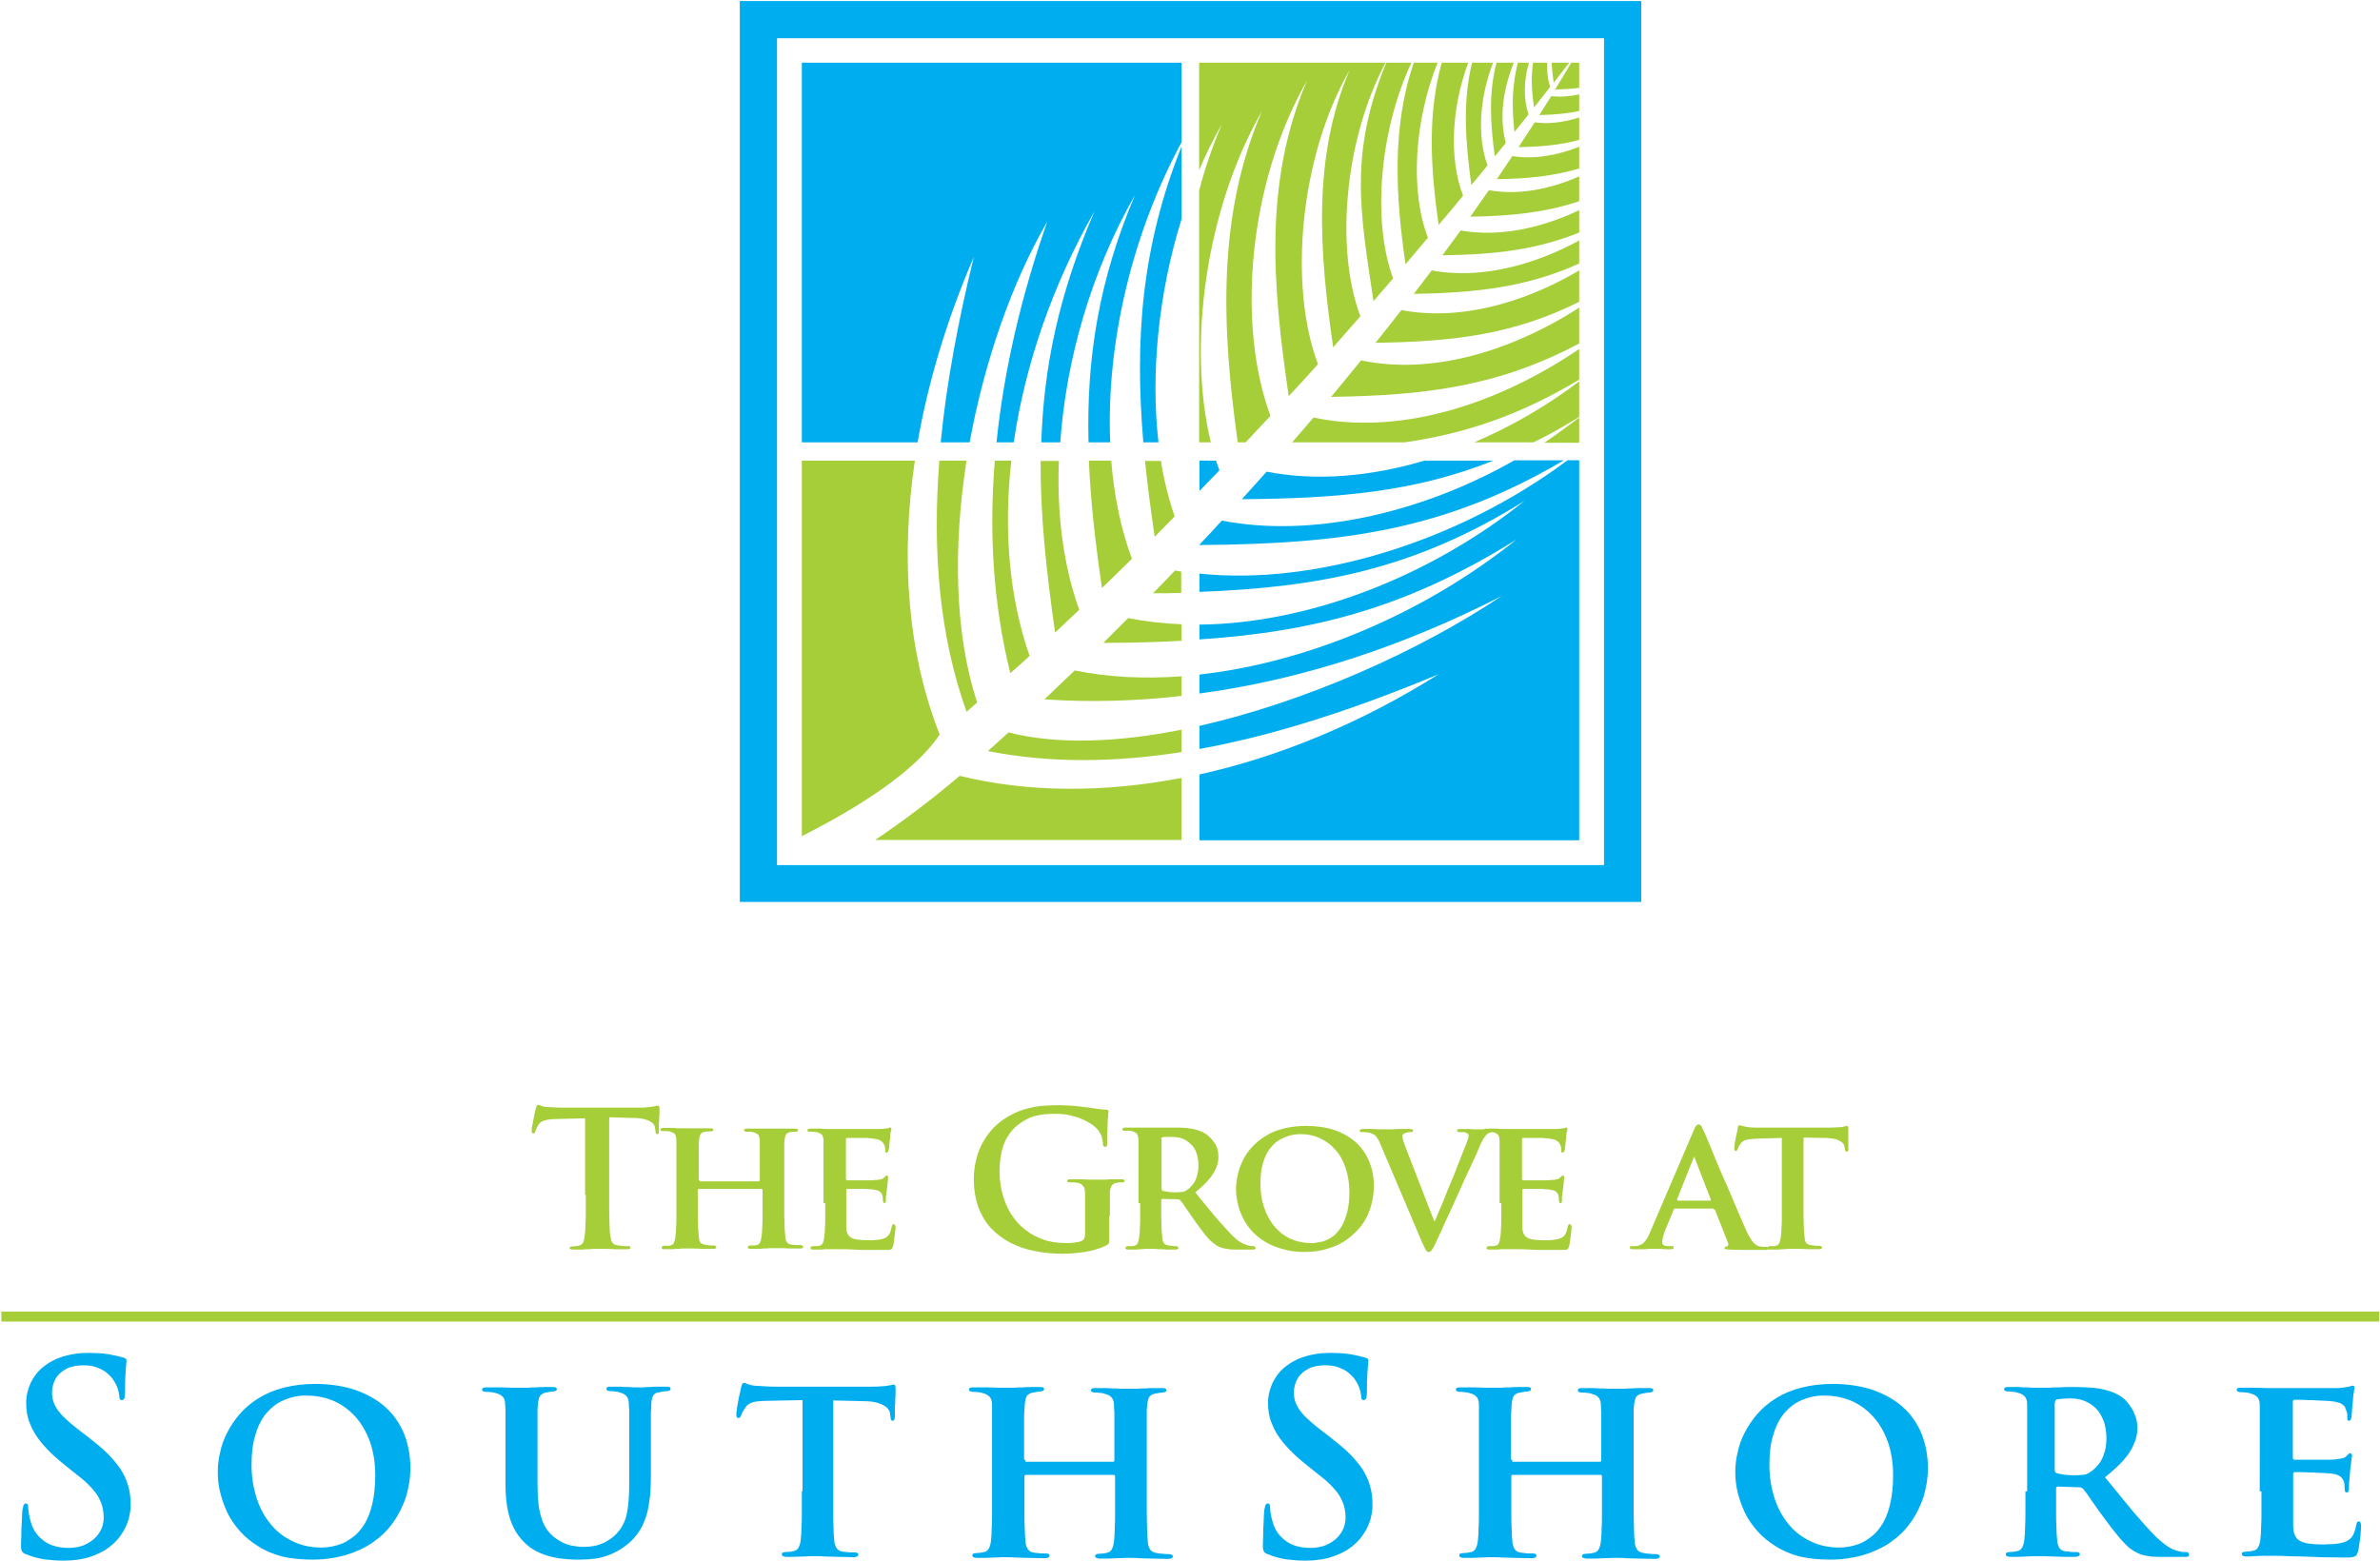 <?xml version="1.0" encoding="utf-8"?>
<!-- Generator: Adobe Illustrator 25.2.3, SVG Export Plug-In . SVG Version: 6.00 Build 0)  -->
<svg version="1.1" id="Outlined" xmlns="http://www.w3.org/2000/svg" xmlns:xlink="http://www.w3.org/1999/xlink" x="0px" y="0px"
	 viewBox="0 0 690.7 453" style="enable-background:new 0 0 690.7 453;" xml:space="preserve">
<style type="text/css">
	.st0{fill:#00AEEF;}
	.st1{fill:#FFFFFF;}
	.st2{display:none;}
	.st3{display:inline;}
	.st4{fill:#A2A682;}
	.st5{fill:#D1DDC2;}
	.st6{fill:#48654B;}
	.st7{display:inline;fill:#FFFFFF;}
	.st8{fill-rule:evenodd;clip-rule:evenodd;fill:#A6CE39;}
	.st9{fill-rule:evenodd;clip-rule:evenodd;fill:#00AEEF;}
	.st10{fill:#A6CE39;}
</style>
<g id="Color">
	<g>
		<g>
			<path class="st8" d="M342.9,172.1c-2.7,0.1-5.5,0.1-8.3,0.1c2.2-2.2,4.3-4.4,6.4-6.6c0.6,0.1,1.2,0.2,1.8,0.3V172.1z"/>
			<path class="st8" d="M342.9,186c-7.2,0.4-14.8,0.6-22.7,0.6c2.4-2.4,4.8-4.8,7.2-7.2c5,1,10.2,1.6,15.5,1.8V186z"/>
			<path class="st8" d="M342.9,202c-13.1,1.5-26.4,1.9-39.8,1c2.9-2.8,5.9-5.6,8.8-8.4c9.7,2,20.2,2.5,31,1.7V202z"/>
			<path class="st8" d="M342.9,218.3c-19.3,3-38.1,3.3-56.2-0.3c2-1.8,4-3.6,6-5.4c14.1,3.6,31.7,2.9,50.2-0.8V218.3z"/>
			<path class="st8" d="M342.9,243.8h-88.9c8-5.4,16.3-11.6,24.5-18.6c20,4.9,42,4.9,64.4,0.6V243.8z"/>
			<path class="st8" d="M265.5,133.7c-4.2,28.4-2.1,55.8,7.2,79.5c-6.9,10.5-23,20.9-40,29.5v-109H265.5z"/>
			<path class="st8" d="M280.5,133.7c-3.9,25-3.5,50.3,3.1,70.2l-3.1,2.7c-8-22.4-9.9-46.9-7.9-72.9H280.5z"/>
			<path class="st8" d="M293.5,133.7c-2.3,20.2-0.6,39.8,5.3,56.7c-1.9,1.7-3.7,3.4-5.6,5c-5-20.1-6.2-40.9-4.5-61.7H293.5z"/>
			<path class="st8" d="M307.3,133.7c-0.6,15.7,1.3,30.5,5.9,43.3c-2.3,2.2-4.7,4.4-7,6.6c-2.6-18.1-4.3-34.3-4.2-49.8H307.3z"/>
			<path class="st8" d="M322.5,133.7c0.8,10.2,2.8,19.9,6,28.5c-2.9,2.8-5.8,5.7-8.7,8.5c-1.9-13-3.3-25.2-3.8-37H322.5z"/>
			<path class="st8" d="M336.9,133.7c0.9,5.8,2.3,11.2,4,16.2c-1.9,2-3.9,3.9-5.8,5.9c-1.1-7.6-2.1-14.9-2.8-22H336.9z"/>
		</g>
		<g>
			<path class="st8" d="M458.3,121.2v7.3h-10.1C451.6,126.2,455,123.7,458.3,121.2"/>
			<path class="st8" d="M458.3,110.7V121c-4.5,2.8-8.9,5.3-13.3,7.4h-17.2C438.4,123.9,448.8,117.9,458.3,110.7"/>
			<path class="st8" d="M458.3,101.3v8.9c-17.4,10.4-33.2,15.7-50.7,18.2H375c2.1-2.4,4.1-4.8,6.2-7.2
				C405.4,126.3,433.5,118.1,458.3,101.3"/>
			<path class="st8" d="M458.3,89.3v10.4c-23.2,12.3-44.1,15.1-72,15.5c2.9-3.5,5.8-7,8.7-10.6C414.8,108.8,437.7,102.5,458.3,89.3"
				/>
			<path class="st8" d="M458.3,78.5v9.1C439.5,97,422,99.2,399.2,99.5c2.5-3.1,5-6.3,7.5-9.5C422.8,93.1,441.3,88.5,458.3,78.5"/>
			<path class="st8" d="M458.3,69.8v6.7c-15.1,6.8-29.6,8.5-48,8.8c1.7-2.3,3.5-4.5,5.2-6.8C428.9,81,444.1,77.5,458.3,69.8"/>
			<path class="st8" d="M458.3,61v6.5c-12.4,5-24.5,6.4-39.7,6.6c1.8-2.4,3.5-4.8,5.3-7.2C434.7,68.8,446.7,66.5,458.3,61"/>
			<path class="st8" d="M458.3,51.2v7.2c-9.8,3.3-19.7,4.3-31.6,4.5c1.8-2.6,3.6-5.1,5.4-7.7C440.3,56.7,449.4,55.1,458.3,51.2"/>
			<path class="st8" d="M458.3,42.6v6.3c-7.4,2.2-15,3-23.9,3.1c1.5-2.2,3-4.5,4.5-6.7C445,46.3,451.7,45.2,458.3,42.6"/>
			<path class="st8" d="M458.3,34.1v6.5c-5.4,1.5-11.1,2-17.6,2.1c1.6-2.4,3.1-4.8,4.7-7.2C449.4,36.1,453.9,35.5,458.3,34.1"/>
			<path class="st8" d="M458.3,27.4v4.8c-3.6,0.8-7.3,1.1-11.6,1.2c1.2-1.8,2.3-3.7,3.5-5.5C452.8,28.2,455.5,28,458.3,27.4"/>
			<path class="st8" d="M456,18.2h2.3v7.3c-2.2,0.3-4.5,0.4-7,0.5C452.8,23.5,454.4,20.9,456,18.2"/>
			<path class="st8" d="M450.3,18.2h5.1c-1.5,1.9-3,3.9-4.5,5.8C450.6,22.1,450.4,20.2,450.3,18.2"/>
			<path class="st8" d="M444.9,18.2h4.1c-0.1,2.6,0.2,5.1,0.9,7c-1.6,2-3.1,4-4.7,6C444.5,26.5,444.3,22.4,444.9,18.2"/>
			<path class="st8" d="M440.5,18.2h3.2c-1.5,5.3-1.6,10.5-0.1,15c-1.3,1.7-2.7,3.4-4.1,5.1C438.7,30.9,438.8,24.9,440.5,18.2"/>
			<path class="st8" d="M434.3,18.2h5c-3.2,8.1-4.2,16-2.3,23.3l-3.2,3.9C432.5,35.6,432,27.1,434.3,18.2"/>
			<path class="st8" d="M427.2,18.2h6.1c-3.9,10.2-4.7,21.3-1.6,29.8c-1.5,1.9-3.1,3.8-4.7,5.7C425.3,41.1,424.4,29.8,427.2,18.2"/>
			<path class="st8" d="M418.4,18.2h7.7c-4.9,13.2-5.6,27.9-1.5,38.6c-2.3,2.8-4.7,5.7-7.1,8.5C415.2,49.1,414.2,33.4,418.4,18.2"/>
			<path class="st8" d="M410.3,18.2h6.9c-6.8,17-8,37.3-2.8,50.8c-2.2,2.6-4.3,5.1-6.5,7.7C405,56.9,403.9,36.8,410.3,18.2"/>
			<path class="st8" d="M402.3,18.2h7.3c-9.3,19.9-11.4,46.2-5.3,62.6c-1.9,2.2-3.8,4.4-5.7,6.6C394.7,61.4,391.5,44.6,402.3,18.2"
				/>
			<path class="st8" d="M348.1,18.2h54c-12,22.5-14.6,54.3-7.3,73.6c-2.6,3-5.3,6-7.9,9c-4-27.5-6.1-55.2,4.8-80.5
				c-14.7,25.6-17.7,63-9.2,85.4c-2.8,3.1-5.6,6.2-8.5,9.3c-4.7-32-7.3-62,5.3-91.6c-17.1,29.9-20.4,70.9-10.6,97.3
				c-2.4,2.6-4.8,5.1-7.2,7.7h-2.3c-4.6-33.1-6.1-65.5,7-96.1c-16.4,28.6-21.6,68.2-14.8,96.1h-3.4V55.3c1.7-6.5,3.9-12.9,6.6-19.3
				c-2.4,4.3-4.7,8.8-6.6,13.4V18.2z"/>
		</g>
		<g>
			<path class="st9" d="M232.7,18.2h110.2v23.1c-14.6,27-21.9,58.9-20.7,87.1h-6.3c-0.6-24.2,2.9-46.9,13.5-71.8
				c-12.6,22-20,47.6-21.7,71.8h-5.5c0.7-22,5.1-43,15.4-67c-12.1,21.2-20.1,44.4-23.4,67h-5c2.2-21.5,7.4-43.1,14.7-64
				c-10.2,17.5-18.2,40.5-22.5,64H273c1.7-17.4,5.1-35.3,9.6-53.8c-7.7,17.9-13.2,36-16.3,53.8h-33.6V18.2z"/>
			<path class="st9" d="M342.9,63.6c-6.7,21.4-9,44.8-6.7,64.8h-4.4c-2.5-29.8-0.6-56.6,11.1-85.9V63.6z"/>
		</g>
		<g>
			<path class="st9" d="M458.3,133.7v110.2H348.1v-19.1c23.4-5.2,47.2-15.1,69.4-29.1c-23.7,9.9-46.9,17.6-69.4,21.7v-6.7
				c30.8-7,63.6-21.6,87.7-37.7c-27.7,14.2-57.2,24.2-87.7,28.3v-5.5c31.2-3.5,64.9-17.5,92-39.2c-31.5,19.7-58.7,26.8-92,29v-4.3
				c31.1-0.3,66.3-13.5,94.3-35.9c-31.5,19.7-59.3,25.1-94.3,26.4v-5.3c33.4,3.5,74.9-9.1,106.8-32.9H458.3z"/>
			<path class="st9" d="M352.9,133.7c0.3,0.9,0.6,1.9,1,2.8c-1.9,2-3.9,4-5.8,6v-8.8H352.9z"/>
			<path class="st9" d="M453.7,133.7c-34.5,20.3-64.2,24.2-105.7,24.5v0c2.2-2.3,4.4-4.7,6.6-7.1c25.5,5,57.3-1.8,84.9-17.5H453.7z"
				/>
			<path class="st9" d="M433.4,133.7c-22.5,9-44.7,11-73,11.2c2.4-2.7,4.8-5.3,7.2-8c14.1,2.8,30,1.5,45.8-3.2H433.4z"/>
		</g>
	</g>
	<path class="st0" d="M465.5,11.1h-240v240h240V11.1z M476.2,261.8H214.7V0.3h261.6V261.8z"/>
	<g>
		<path class="st10" d="M322.1,353c0-1.4,0-2.6,0-3.7c0-1.1,0-2.1,0-2.9c0-1,0.2-1.7,0.5-2.2c0.3-0.5,0.8-0.8,1.6-0.9
			c0.3-0.1,0.6-0.1,0.8-0.1c0.2,0,0.4,0,0.7,0c0.2,0,0.4,0,0.5-0.1c0.1-0.1,0.2-0.2,0.2-0.3c0-0.2-0.1-0.4-0.3-0.4
			c-0.2-0.1-0.5-0.1-0.8-0.1c-0.6,0-1.3,0-2.1,0c-0.8,0-1.6,0-2.3,0.1c-0.8,0-1.4,0-2,0c-0.6,0-1.3,0-2.2,0c-0.9,0-1.8,0-2.8-0.1
			c-1,0-2,0-3,0c-0.4,0-0.7,0-0.9,0.1c-0.2,0.1-0.3,0.2-0.3,0.4c0,0.2,0.1,0.3,0.2,0.3c0.1,0.1,0.3,0.1,0.6,0.1c0.4,0,0.8,0,1.2,0
			c0.4,0,0.7,0.1,0.9,0.1c0.6,0.1,1.1,0.3,1.4,0.6c0.3,0.3,0.6,0.6,0.7,1c0.1,0.4,0.2,0.9,0.2,1.6c0,0.8,0,1.8,0,2.8
			c0,1.1,0,2.3,0,3.7v5.2c0,0.5-0.1,0.9-0.2,1.2c-0.1,0.3-0.4,0.6-0.8,0.8c-0.4,0.2-0.9,0.3-1.5,0.4c-0.5,0.1-1.1,0.1-1.6,0.2
			c-0.6,0-1.1,0-1.6,0c-2.3,0-4.5-0.3-6.4-1c-2-0.7-3.7-1.6-5.3-2.9c-1.6-1.2-2.9-2.7-4-4.4c-1.1-1.7-1.9-3.6-2.5-5.7
			c-0.6-2.1-0.9-4.3-0.9-6.7c0-2.2,0.2-4.2,0.6-5.9c0.4-1.7,1-3.2,1.8-4.4c0.8-1.2,1.6-2.3,2.7-3.1c1-0.8,1.9-1.4,2.9-1.9
			c1-0.5,1.9-0.8,2.9-1c0.9-0.2,1.8-0.4,2.7-0.4c0.9-0.1,1.7-0.1,2.4-0.1c1.6,0,3,0.1,4.3,0.4c1.3,0.3,2.5,0.6,3.5,1.1
			c1,0.4,1.9,0.9,2.7,1.4c0.8,0.5,1.3,1,1.7,1.4c0.5,0.5,0.8,1,1.1,1.6c0.3,0.5,0.4,1.1,0.5,1.6c0.1,0.5,0.2,1,0.2,1.4
			c0,0.2,0.1,0.4,0.2,0.5c0.1,0.1,0.2,0.2,0.4,0.2c0.2,0,0.4-0.1,0.5-0.2c0.1-0.2,0.1-0.5,0.1-0.9c0-1.7,0-3.1,0.1-4.2
			c0-1.1,0.1-2,0.1-2.6c0.1-0.6,0.1-1.1,0.1-1.5c0-0.3,0.1-0.6,0.1-0.7c0-0.2,0-0.3-0.1-0.5c-0.1-0.1-0.3-0.2-0.6-0.2
			c-0.4,0-0.9-0.1-1.4-0.1c-0.5-0.1-1-0.1-1.6-0.2c-0.5-0.1-1-0.2-1.4-0.2c-0.3-0.1-0.8-0.1-1.4-0.2c-0.7-0.1-1.5-0.2-2.4-0.3
			c-0.9-0.1-1.9-0.2-2.9-0.2c-1-0.1-2-0.1-3-0.1c-1.5,0-3.1,0.1-4.7,0.2c-1.6,0.2-3.2,0.5-4.9,1c-1.7,0.5-3.4,1.3-5.1,2.3
			c-1.3,0.8-2.5,1.7-3.6,2.8c-1.1,1.1-2.2,2.5-3.1,4c-0.9,1.5-1.6,3.2-2.1,5.1c-0.5,1.9-0.8,3.9-0.8,6.1c0,3,0.5,5.7,1.3,8.1
			c0.9,2.3,2.1,4.4,3.7,6.1c1.6,1.7,3.5,3.1,5.6,4.2c2.1,1.1,4.4,1.9,6.9,2.4c2.5,0.5,5.1,0.8,7.8,0.8c1.1,0,2.2,0,3.4-0.1
			c1.2-0.1,2.3-0.2,3.5-0.4c1.2-0.2,2.3-0.4,3.4-0.8c1.1-0.3,2.1-0.7,3-1.2c0.2-0.1,0.4-0.2,0.5-0.4c0.1-0.1,0.2-0.3,0.2-0.5
			c0-0.2,0-0.6,0-1.1V353z M239.5,349.2c0,1.4,0,2.8,0,4c0,1.3,0,2.4-0.1,3.4c0,1-0.1,1.8-0.2,2.5c-0.1,0.7-0.2,1.2-0.4,1.7
			c-0.2,0.4-0.5,0.7-1,0.8c-0.2,0.1-0.5,0.1-0.8,0.1c-0.3,0-0.6,0-1,0c-0.3,0-0.5,0.1-0.6,0.2c-0.1,0.1-0.2,0.2-0.2,0.3
			c0,0.2,0.1,0.3,0.2,0.4c0.2,0.1,0.4,0.1,0.7,0.1c0.5,0,1,0,1.6,0c0.6,0,1.2,0,1.7-0.1c0.6,0,1.1,0,1.6,0c0.5,0,0.9,0,1.1,0
			c0.7,0,1.5,0,2.5,0c0.9,0,2,0,3.1,0.1c1.2,0.1,2.5,0.1,4,0.1c1.5,0,3.1,0,4.9,0c0.6,0,1.1,0,1.4,0c0.3,0,0.6-0.1,0.8-0.3
			c0.2-0.2,0.3-0.5,0.4-0.9c0.1-0.2,0.1-0.6,0.2-1.1c0.1-0.5,0.1-1,0.2-1.5c0.1-0.5,0.1-1,0.2-1.5c0-0.5,0.1-0.8,0.1-1.1
			c0-0.3,0-0.5-0.1-0.7c-0.1-0.2-0.2-0.3-0.4-0.4c-0.2,0-0.3,0.1-0.4,0.2c-0.1,0.1-0.1,0.3-0.2,0.5c-0.2,1-0.4,1.7-0.7,2.2
			c-0.3,0.5-0.8,1-1.4,1.2c-0.4,0.2-0.9,0.3-1.5,0.4c-0.5,0.1-1.1,0.1-1.6,0.2c-0.5,0-1,0-1.5,0c-1.6,0-2.9-0.1-3.9-0.3
			c-0.9-0.2-1.6-0.6-2-1.2c-0.4-0.6-0.6-1.4-0.6-2.4c0-0.4,0-0.8,0-1.4c0-0.6,0-1.2,0-1.9c0-0.7,0-1.4,0-2c0-0.6,0-1.1,0-1.6v-3.7
			c0-0.1,0-0.3,0.1-0.3c0-0.1,0.1-0.1,0.2-0.1c0.3,0,0.6,0,1.2,0c0.5,0,1.1,0,1.8,0c0.6,0,1.3,0,1.9,0c0.6,0,1.2,0,1.7,0.1
			c0.5,0,0.8,0,1,0.1c0.6,0.1,1.1,0.2,1.4,0.3c0.4,0.2,0.6,0.4,0.8,0.6c0.2,0.3,0.3,0.5,0.4,0.9c0.1,0.3,0.1,0.6,0.1,0.9
			c0,0.3,0,0.6,0.1,0.8c0,0.1,0,0.2,0.1,0.3c0.1,0.1,0.2,0.1,0.3,0.1c0.1,0,0.3-0.1,0.3-0.2c0.1-0.1,0.1-0.3,0.1-0.4
			c0-0.2,0-0.3,0-0.4c0-0.1,0-0.3,0-0.5c0-0.2,0-0.5,0.1-0.8c0-0.3,0-0.6,0.1-1c0-0.3,0.1-0.6,0.1-0.8c0.1-0.8,0.2-1.4,0.2-1.9
			c0.1-0.5,0.1-0.8,0.1-1.1c0-0.2,0-0.4,0-0.5c0-0.1,0-0.3-0.1-0.3c-0.1-0.1-0.2-0.1-0.3-0.1c-0.1,0-0.2,0.1-0.3,0.2
			c-0.1,0.1-0.3,0.3-0.4,0.4c-0.2,0.2-0.5,0.4-0.9,0.5c-0.4,0.1-0.8,0.2-1.4,0.2c-0.2,0-0.6,0-1.2,0.1c-0.6,0-1.2,0-1.9,0
			c-0.7,0-1.5,0-2.2,0c-0.7,0-1.4,0-1.9,0c-0.6,0-1,0-1.2,0c-0.1,0-0.2-0.1-0.3-0.1c0-0.1-0.1-0.2-0.1-0.3v-11.5
			c0-0.1,0-0.2,0.1-0.3c0.1-0.1,0.1-0.1,0.2-0.1c0.2,0,0.6,0,1.1,0c0.5,0,1.1,0,1.8,0c0.7,0,1.3,0,2,0c0.7,0,1.2,0,1.7,0.1
			c0.5,0,0.8,0,1,0.1c0.8,0.1,1.4,0.2,1.8,0.4c0.4,0.2,0.7,0.4,0.9,0.6c0.2,0.2,0.3,0.5,0.5,0.8c0.1,0.2,0.2,0.4,0.2,0.6
			c0,0.2,0.1,0.4,0.1,0.6c0,0.2,0,0.3,0,0.5c0,0.2,0,0.3,0.1,0.4c0,0.1,0.2,0.2,0.3,0.2c0.1,0,0.2-0.1,0.3-0.2
			c0.1-0.1,0.1-0.2,0.2-0.3c0-0.1,0.1-0.2,0.1-0.3c0-0.1,0.1-0.4,0.1-0.6c0-0.3,0.1-0.6,0.1-0.9c0-0.3,0-0.6,0.1-0.9
			c0-0.3,0-0.5,0.1-0.6c0-0.7,0.1-1.3,0.1-1.7c0.1-0.4,0.1-0.7,0.2-0.9c0-0.2,0.1-0.4,0.1-0.5c0-0.1,0-0.2-0.1-0.3
			c0-0.1-0.1-0.1-0.3-0.1c-0.1,0-0.2,0-0.4,0.1c-0.1,0.1-0.3,0.1-0.4,0.1c-0.2,0-0.5,0.1-0.8,0.1c-0.4,0.1-0.8,0.1-1.2,0.1
			c-0.2,0-0.6,0-1.2,0c-0.6,0-1.4,0-2.3,0c-0.9,0-1.9,0-2.9,0c-1,0-2,0-2.9,0c-0.9,0-1.7,0-2.4,0c-0.7,0-1.2,0-1.4,0
			c-0.5,0-1.1,0-1.9,0c-0.8,0-1.6,0-2.5-0.1c-0.9,0-1.8,0-2.6,0c-0.4,0-0.6,0-0.8,0.1c-0.2,0.1-0.3,0.2-0.3,0.3
			c0,0.2,0.1,0.3,0.2,0.4c0.1,0.1,0.3,0.1,0.6,0.1c0.4,0,0.7,0,1.1,0c0.3,0,0.6,0.1,0.8,0.1c0.5,0.1,0.9,0.3,1.2,0.5
			c0.3,0.2,0.5,0.4,0.6,0.8c0.1,0.3,0.2,0.7,0.2,1.3c0,0.3,0,0.6,0,0.9c0,0.3,0,0.7,0,1.2c0,0.5,0,1,0,1.7c0,0.7,0,1.5,0,2.5
			s0,2.2,0,3.6V349.2z M203.1,342.7c-0.1,0-0.2,0-0.2-0.1c-0.1,0-0.1-0.1-0.1-0.3v-1c0-1.8,0-3.2,0-4.4c0-1.2,0-2.1,0-2.9
			c0-0.7,0-1.3,0-1.8c0-0.5,0-0.9,0.1-1.2c0-0.8,0.2-1.4,0.4-1.8c0.3-0.4,0.7-0.6,1.4-0.7c0.3-0.1,0.5-0.1,0.8-0.1
			c0.2,0,0.4,0,0.6,0c0.3,0,0.5,0,0.7-0.1c0.1-0.1,0.2-0.2,0.2-0.4c0-0.2-0.1-0.3-0.2-0.3c-0.2-0.1-0.4-0.1-0.7-0.1
			c-0.5,0-1,0-1.7,0c-0.6,0-1.2,0-1.8,0c-0.6,0-1.2,0-1.7,0c-0.5,0-0.9,0-1.2,0c-0.5,0-1.1,0-1.8,0c-0.8,0-1.6,0-2.5-0.1
			c-0.9,0-1.8,0-2.7,0c-0.3,0-0.6,0-0.8,0.1c-0.2,0.1-0.3,0.2-0.3,0.3c0,0.2,0.1,0.3,0.2,0.4c0.1,0.1,0.3,0.1,0.6,0.1
			c0.4,0,0.7,0,1.1,0c0.3,0,0.6,0.1,0.8,0.1c0.5,0.1,0.9,0.3,1.2,0.5c0.3,0.2,0.5,0.4,0.6,0.8c0.1,0.3,0.2,0.7,0.2,1.3
			c0,0.3,0,0.6,0,0.9c0,0.3,0,0.7,0,1.2c0,0.5,0,1,0,1.7c0,0.7,0,1.5,0,2.5s0,2.2,0,3.6v8.2c0,1.4,0,2.8,0,4c0,1.3,0,2.4-0.1,3.4
			c0,1-0.1,1.8-0.2,2.5c-0.1,0.7-0.2,1.2-0.4,1.7c-0.2,0.4-0.5,0.7-1,0.8c-0.2,0.1-0.5,0.1-0.8,0.1c-0.3,0-0.6,0-1,0
			c-0.3,0-0.5,0.1-0.6,0.2c-0.1,0.1-0.2,0.2-0.2,0.3c0,0.2,0.1,0.3,0.2,0.4c0.2,0.1,0.4,0.1,0.7,0.1c0.5,0,1,0,1.6,0
			c0.6,0,1.2,0,1.8-0.1c0.6,0,1.1,0,1.6-0.1c0.5,0,0.9,0,1.2,0c0.5,0,1.1,0,1.9,0c0.8,0,1.8,0,2.8,0.1c1,0,2.1,0,3.1,0
			c0.3,0,0.5,0,0.7-0.1c0.2-0.1,0.3-0.2,0.3-0.4c0-0.1-0.1-0.2-0.2-0.3c-0.1-0.1-0.3-0.2-0.6-0.2c-0.2,0-0.5,0-0.8,0
			c-0.3,0-0.6,0-0.9-0.1c-0.3,0-0.5-0.1-0.8-0.1c-0.5-0.1-0.8-0.2-1.1-0.4c-0.3-0.2-0.4-0.5-0.5-0.8c-0.1-0.3-0.2-0.7-0.2-1.2
			c-0.1-0.7-0.1-1.5-0.2-2.5c0-1-0.1-2.1-0.1-3.4c0-1.2,0-2.6,0-4v-3.6c0-0.1,0-0.2,0.1-0.2c0.1,0,0.1-0.1,0.2-0.1h18.2
			c0.1,0,0.1,0,0.2,0.1c0.1,0,0.1,0.1,0.1,0.2v3.6c0,1.4,0,2.8,0,4c0,1.2,0,2.4-0.1,3.4c0,1-0.1,1.8-0.2,2.5
			c-0.1,0.7-0.2,1.2-0.4,1.7c-0.2,0.4-0.5,0.7-1,0.8c-0.2,0.1-0.5,0.1-0.8,0.1c-0.3,0-0.6,0-1,0c-0.3,0-0.5,0.1-0.6,0.2
			c-0.1,0.1-0.2,0.2-0.2,0.3c0,0.2,0.1,0.3,0.3,0.4c0.2,0.1,0.4,0.1,0.8,0.1c0.5,0,1,0,1.6,0c0.6,0,1.2,0,1.8-0.1
			c0.6,0,1.2,0,1.7-0.1c0.5,0,0.9,0,1.2,0c0.5,0,1.1,0,1.9,0c0.8,0,1.7,0,2.7,0.1c1,0,2,0,3.1,0c0.3,0,0.5,0,0.7-0.1
			c0.2-0.1,0.3-0.2,0.3-0.4c0-0.1-0.1-0.2-0.2-0.3c-0.1-0.1-0.3-0.2-0.6-0.2c-0.4,0-0.8,0-1.3,0c-0.5,0-0.9-0.1-1.2-0.1
			c-0.5-0.1-0.9-0.2-1.1-0.4c-0.3-0.2-0.4-0.5-0.6-0.8c-0.1-0.3-0.2-0.7-0.2-1.2c-0.1-0.7-0.1-1.5-0.2-2.5c0-1,0-2.1-0.1-3.4
			c0-1.3,0-2.6,0-4V341c0-1.4,0-2.6,0-3.6s0-1.8,0-2.5c0-0.7,0-1.2,0-1.7c0-0.4,0-0.8,0-1.2c0-0.3,0-0.6,0.1-0.9
			c0-0.8,0.2-1.4,0.4-1.8c0.3-0.4,0.7-0.6,1.3-0.7c0.3-0.1,0.6-0.1,0.8-0.1c0.2,0,0.4,0,0.6,0c0.3,0,0.5,0,0.6-0.1
			c0.1-0.1,0.2-0.2,0.2-0.4c0-0.2-0.1-0.3-0.3-0.3c-0.2-0.1-0.4-0.1-0.8-0.1c-0.5,0-1,0-1.6,0c-0.6,0-1.2,0-1.8,0
			c-0.6,0-1.1,0-1.6,0c-0.5,0-0.9,0-1.2,0c-0.3,0-0.8,0-1.3,0c-0.5,0-1.2,0-1.8,0c-0.7,0-1.4,0-2.1,0c-0.7,0-1.4,0-2.1,0
			c-0.4,0-0.6,0-0.8,0.1c-0.2,0.1-0.3,0.2-0.3,0.3c0,0.3,0.3,0.5,0.8,0.5c0.3,0,0.7,0,1,0c0.4,0,0.6,0.1,0.8,0.1
			c0.5,0.1,0.9,0.3,1.2,0.5c0.3,0.2,0.5,0.4,0.6,0.8c0.1,0.3,0.2,0.7,0.2,1.3c0,0.4,0,0.8,0,1.2c0,0.5,0,1.1,0,1.8
			c0,0.7,0,1.7,0,2.9c0,1.2,0,2.6,0,4.4v1c0,0.1,0,0.2-0.1,0.3c-0.1,0-0.1,0.1-0.2,0.1H203.1z M170,346.8c0,1.7,0,3.3,0,4.8
			c0,1.5,0,2.8-0.1,4c0,1.2-0.1,2.2-0.2,2.9c-0.1,0.8-0.2,1.5-0.4,2c-0.2,0.5-0.6,0.9-1.1,1c-0.2,0.1-0.5,0.1-0.9,0.2
			c-0.3,0-0.7,0.1-1.1,0.1c-0.3,0-0.5,0-0.7,0.1c-0.1,0.1-0.2,0.2-0.2,0.3c0,0.2,0.1,0.3,0.3,0.4c0.2,0.1,0.5,0.1,0.8,0.1
			c0.6,0,1.2,0,1.8,0c0.7,0,1.3,0,2-0.1c0.7,0,1.3,0,1.8-0.1c0.5,0,1,0,1.3,0c0.5,0,1.2,0,2.1,0c0.9,0,1.9,0,3,0.1
			c1.1,0,2.3,0,3.5,0c0.3,0,0.6,0,0.8-0.1c0.2-0.1,0.3-0.2,0.3-0.4c0-0.1-0.1-0.2-0.2-0.3c-0.1-0.1-0.4-0.1-0.7-0.1
			c-0.3,0-0.6,0-0.9,0c-0.3,0-0.7-0.1-1-0.1c-0.3,0-0.6-0.1-0.9-0.1c-0.5-0.1-1-0.2-1.3-0.5c-0.3-0.3-0.5-0.6-0.6-1
			c-0.1-0.4-0.2-0.9-0.3-1.4c-0.1-0.8-0.2-1.8-0.2-3c0-1.2-0.1-2.5-0.1-4c0-1.5,0-3.1,0-4.8v-22.5l6.9,0.2c1.6,0,2.9,0.2,3.8,0.5
			c0.9,0.3,1.6,0.7,2,1.1c0.4,0.5,0.6,0.9,0.6,1.4l0.1,0.6c0,0.4,0.1,0.7,0.2,0.9c0.1,0.2,0.2,0.2,0.4,0.2c0.2,0,0.3-0.1,0.3-0.2
			c0.1-0.1,0.1-0.4,0.1-0.6c0-0.4,0-0.9,0-1.4c0-0.6,0-1.2,0.1-1.8c0-0.6,0-1.3,0.1-1.8c0-0.5,0-1,0-1.3c0-0.4,0-0.7-0.1-0.9
			c-0.1-0.2-0.2-0.3-0.4-0.3c-0.1,0-0.3,0-0.5,0.1c-0.2,0.1-0.6,0.1-1,0.2c-0.4,0.1-0.9,0.1-1.5,0.2c-0.6,0.1-1.4,0.1-2.2,0.1h-21.7
			c-0.6,0-1.2,0-1.9,0c-0.6,0-1.3-0.1-1.9-0.1c-0.6,0-1.2-0.1-1.7-0.1c-0.4,0-0.8-0.1-1.1-0.2c-0.3-0.1-0.5-0.2-0.7-0.3
			c-0.2-0.1-0.4-0.1-0.5-0.1c-0.2,0-0.3,0.1-0.4,0.3c-0.1,0.2-0.2,0.4-0.3,0.8c0,0.1-0.1,0.3-0.2,0.7c-0.1,0.4-0.2,0.9-0.3,1.4
			c-0.1,0.5-0.2,1.1-0.3,1.7c-0.1,0.6-0.2,1.1-0.3,1.5c-0.1,0.4-0.1,0.8-0.1,1c0,0.3,0,0.5,0.1,0.7c0.1,0.1,0.2,0.2,0.4,0.2
			c0.2,0,0.3-0.1,0.4-0.2c0.1-0.1,0.2-0.3,0.2-0.5c0.1-0.2,0.2-0.5,0.3-0.8c0.1-0.3,0.4-0.7,0.6-1.1c0.3-0.4,0.6-0.7,1-0.9
			c0.4-0.2,1-0.4,1.7-0.5c0.7-0.1,1.6-0.2,2.6-0.2l8.2-0.2V346.8z"/>
		<path class="st10" d="M517.1,349.2c0,1.4,0,2.8,0,4c0,1.3,0,2.4-0.1,3.4c0,1-0.1,1.8-0.2,2.5c-0.1,0.7-0.2,1.2-0.4,1.7
			c-0.2,0.4-0.5,0.7-1,0.8c-0.2,0.1-0.4,0.1-0.7,0.1c-0.3,0-0.6,0-1,0c-0.3,0-0.5,0.1-0.6,0.2c-0.1,0.1-0.2,0.2-0.2,0.3
			c0,0.2,0.1,0.3,0.2,0.4c0.2,0.1,0.4,0.1,0.7,0.1c0.5,0,1,0,1.6,0c0.6,0,1.2,0,1.8-0.1c0.6,0,1.2,0,1.7-0.1c0.5,0,0.9,0,1.2,0
			c0.5,0,1.1,0,1.9,0c0.8,0,1.7,0,2.7,0.1c1,0,2.1,0,3.1,0c0.3,0,0.5,0,0.7-0.1c0.2-0.1,0.3-0.2,0.3-0.4c0-0.1-0.1-0.2-0.2-0.3
			c-0.1-0.1-0.3-0.2-0.6-0.2c-0.2,0-0.5,0-0.8,0c-0.3,0-0.6,0-0.9-0.1c-0.3,0-0.5-0.1-0.8-0.1c-0.5-0.1-0.8-0.2-1.1-0.4
			c-0.3-0.2-0.4-0.5-0.5-0.8c-0.1-0.3-0.2-0.7-0.2-1.2c-0.1-0.7-0.1-1.5-0.2-2.5c0-1-0.1-2.1-0.1-3.4c0-1.3,0-2.6,0-4v-18.9l6.1,0.1
			c1.4,0,2.6,0.2,3.4,0.4c0.8,0.3,1.4,0.6,1.8,1c0.4,0.4,0.5,0.8,0.6,1.2l0.1,0.5c0,0.3,0.1,0.6,0.2,0.7c0.1,0.1,0.2,0.2,0.4,0.2
			c0.1,0,0.2-0.1,0.3-0.2c0.1-0.1,0.1-0.3,0.1-0.6c0-0.3,0-0.7,0-1.3c0-0.5,0-1.1,0-1.7c0-0.6,0-1.1,0-1.6c0-0.5,0-0.9,0-1.1
			c0-0.4,0-0.6-0.1-0.8c-0.1-0.2-0.2-0.2-0.3-0.2c-0.1,0-0.2,0-0.4,0.1c-0.2,0-0.5,0.1-0.9,0.2c-0.3,0.1-0.8,0.1-1.3,0.1
			c-0.5,0-1.2,0.1-2,0.1h-19.6c-0.8,0-1.6,0-2.5,0c-0.8,0-1.6-0.1-2.4-0.2c-0.6-0.1-1-0.2-1.4-0.3c-0.3-0.1-0.5-0.2-0.7-0.2
			c-0.1,0-0.2,0.1-0.3,0.2c-0.1,0.1-0.2,0.4-0.2,0.7c0,0.1-0.1,0.3-0.1,0.7c-0.1,0.4-0.2,0.8-0.3,1.3c-0.1,0.5-0.2,1-0.3,1.5
			c-0.1,0.5-0.2,1-0.2,1.4c-0.1,0.4-0.1,0.7-0.1,0.9c0,0.2,0,0.4,0.1,0.6c0.1,0.1,0.2,0.2,0.3,0.2c0.2,0,0.3-0.1,0.4-0.2
			c0.1-0.1,0.1-0.3,0.2-0.4c0.1-0.2,0.1-0.4,0.3-0.7c0.1-0.3,0.3-0.6,0.6-0.9c0.2-0.3,0.5-0.6,0.9-0.8c0.4-0.2,0.9-0.3,1.5-0.4
			c0.6-0.1,1.4-0.1,2.3-0.2l7.2-0.2V349.2z M486.9,348.4c-0.1,0-0.1,0-0.2-0.1c0-0.1,0-0.1,0-0.2l4.7-11.8c0-0.1,0.1-0.2,0.1-0.3
			c0-0.1,0.1-0.1,0.2-0.2c0.1,0,0.1,0.1,0.1,0.2c0,0.1,0.1,0.2,0.1,0.3l4.6,11.9c0,0.1,0,0.1,0,0.2c0,0-0.1,0.1-0.2,0.1H486.9z
			 M497.3,351c0.1,0,0.2,0,0.3,0.1c0.1,0,0.1,0.1,0.2,0.3l3.7,9.4c0.1,0.3,0.1,0.5,0,0.7c-0.1,0.2-0.3,0.3-0.4,0.3
			c-0.2,0-0.4,0.1-0.5,0.2c-0.1,0.1-0.1,0.2-0.1,0.3c0,0.2,0.1,0.3,0.4,0.3c0.3,0,0.6,0.1,1,0.1c1.4,0,2.6,0.1,3.8,0.1
			c1.2,0,2.3,0,3.2,0c0.9,0,1.7,0,2.3,0c0.6,0,1,0,1.3,0c0.3,0,0.5-0.1,0.6-0.1c0.1-0.1,0.1-0.2,0.1-0.3c0-0.3-0.2-0.5-0.7-0.5
			c-0.3,0-0.6,0-0.8,0c-0.3,0-0.6-0.1-1-0.1c-0.2,0-0.5-0.1-0.8-0.3c-0.3-0.1-0.6-0.4-0.9-0.7c-0.3-0.3-0.7-0.8-1.1-1.5
			c-0.4-0.6-0.8-1.5-1.3-2.5c-0.4-1-1-2.3-1.6-3.7c-0.6-1.4-1.3-3-2-4.7c-0.7-1.7-1.4-3.4-2.2-5.1c-0.8-1.7-1.5-3.5-2.2-5.1
			c-0.7-1.7-1.4-3.2-1.9-4.6c-0.6-1.4-1.1-2.6-1.5-3.6c-0.4-1-0.7-1.6-0.9-2c-0.2-0.3-0.3-0.6-0.4-0.9s-0.3-0.4-0.4-0.5
			c-0.1-0.1-0.3-0.2-0.6-0.2c-0.2,0-0.5,0.1-0.7,0.4c-0.2,0.3-0.5,0.8-0.7,1.4l-12.6,29.4c-0.3,0.8-0.6,1.5-1,2
			c-0.3,0.6-0.8,1-1.2,1.4c-0.5,0.3-1.1,0.6-1.8,0.7c-0.2,0-0.5,0-0.7,0c-0.2,0-0.5,0-0.7,0c-0.2,0-0.3,0.1-0.4,0.1
			c-0.1,0.1-0.1,0.2-0.1,0.3c0,0.2,0.1,0.3,0.2,0.4c0.1,0.1,0.4,0.1,0.7,0.1c0.9,0,1.7,0,2.5,0c0.8,0,1.5,0,2-0.1c0.6,0,0.9,0,1.1,0
			c0.5,0,1.1,0,1.7,0c0.6,0,1.3,0,1.9,0.1c0.6,0,1.2,0,1.8,0c0.2,0,0.4,0,0.6-0.1c0.1-0.1,0.2-0.2,0.2-0.4c0-0.1,0-0.3-0.1-0.3
			c-0.1-0.1-0.3-0.1-0.6-0.1h-0.7c-0.7,0-1.2-0.1-1.5-0.3c-0.3-0.2-0.4-0.6-0.4-1c0-0.3,0.1-0.7,0.2-1.2c0.1-0.5,0.3-1.1,0.5-1.7
			l2.6-6.3c0-0.1,0.1-0.2,0.2-0.3c0.1,0,0.2-0.1,0.3-0.1H497.3z M435.7,349.2c0,1.4,0,2.8,0,4c0,1.3,0,2.4-0.1,3.4
			c0,1-0.1,1.8-0.2,2.5c-0.1,0.7-0.2,1.2-0.4,1.7c-0.2,0.4-0.5,0.7-1,0.8c-0.2,0.1-0.5,0.1-0.8,0.1c-0.3,0-0.6,0-1,0
			c-0.3,0-0.5,0.1-0.6,0.2c-0.1,0.1-0.2,0.2-0.2,0.3c0,0.2,0.1,0.3,0.2,0.4c0.2,0.1,0.4,0.1,0.7,0.1c0.5,0,1,0,1.6,0
			c0.6,0,1.2,0,1.7-0.1c0.6,0,1.1,0,1.6,0c0.5,0,0.9,0,1.1,0c0.7,0,1.5,0,2.5,0c0.9,0,2,0,3.1,0.1c1.2,0.1,2.5,0.1,4,0.1
			c1.5,0,3.1,0,4.9,0c0.6,0,1.1,0,1.4,0c0.3,0,0.6-0.1,0.8-0.3c0.2-0.2,0.3-0.5,0.4-0.9c0.1-0.2,0.1-0.6,0.2-1.1
			c0.1-0.5,0.1-1,0.2-1.5c0.1-0.5,0.1-1,0.2-1.5c0-0.5,0.1-0.8,0.1-1.1c0-0.3,0-0.5-0.1-0.7c-0.1-0.2-0.2-0.3-0.4-0.4
			c-0.2,0-0.3,0.1-0.4,0.2c-0.1,0.1-0.1,0.3-0.2,0.5c-0.2,1-0.4,1.7-0.7,2.2c-0.3,0.5-0.8,1-1.4,1.2c-0.4,0.2-0.9,0.3-1.5,0.4
			c-0.5,0.1-1.1,0.1-1.6,0.2c-0.5,0-1,0-1.5,0c-1.6,0-2.9-0.1-3.9-0.3c-0.9-0.2-1.6-0.6-2-1.2c-0.4-0.6-0.6-1.4-0.6-2.4
			c0-0.4,0-0.8,0-1.4c0-0.6,0-1.2,0-1.9c0-0.7,0-1.4,0-2c0-0.6,0-1.1,0-1.6v-3.7c0-0.1,0-0.3,0.1-0.3c0-0.1,0.1-0.1,0.2-0.1
			c0.3,0,0.6,0,1.2,0c0.5,0,1.1,0,1.8,0c0.6,0,1.3,0,1.9,0c0.6,0,1.2,0,1.7,0.1c0.5,0,0.8,0,1,0.1c0.6,0.1,1.1,0.2,1.4,0.3
			c0.4,0.2,0.6,0.4,0.8,0.6c0.2,0.3,0.3,0.5,0.4,0.9c0.1,0.3,0.1,0.6,0.1,0.9c0,0.3,0,0.6,0.1,0.8c0,0.1,0,0.2,0.1,0.3
			c0.1,0.1,0.2,0.1,0.3,0.1c0.1,0,0.3-0.1,0.3-0.2c0.1-0.1,0.1-0.3,0.1-0.4c0-0.2,0-0.3,0-0.4c0-0.1,0-0.3,0-0.5
			c0-0.2,0-0.5,0.1-0.8c0-0.3,0-0.6,0.1-1c0-0.3,0.1-0.6,0.1-0.8c0.1-0.8,0.2-1.4,0.2-1.9c0.1-0.5,0.1-0.8,0.1-1.1
			c0-0.2,0-0.4,0-0.5c0-0.1,0-0.3-0.1-0.3c-0.1-0.1-0.2-0.1-0.3-0.1c-0.1,0-0.2,0.1-0.3,0.2c-0.1,0.1-0.3,0.3-0.4,0.4
			c-0.2,0.2-0.5,0.4-0.9,0.5c-0.4,0.1-0.8,0.2-1.4,0.2c-0.2,0-0.6,0-1.2,0.1c-0.6,0-1.2,0-1.9,0c-0.7,0-1.5,0-2.2,0
			c-0.7,0-1.4,0-1.9,0c-0.6,0-1,0-1.2,0c-0.1,0-0.2-0.1-0.3-0.1c0-0.1-0.1-0.2-0.1-0.3v-11.5c0-0.1,0-0.2,0.1-0.3
			c0.1-0.1,0.1-0.1,0.2-0.1c0.2,0,0.6,0,1.1,0c0.5,0,1.1,0,1.8,0c0.7,0,1.3,0,2,0c0.7,0,1.2,0,1.7,0.1c0.5,0,0.8,0,1,0.1
			c0.8,0.1,1.4,0.2,1.8,0.4c0.4,0.2,0.7,0.4,0.9,0.6c0.2,0.2,0.3,0.5,0.5,0.8c0.1,0.2,0.2,0.4,0.2,0.6c0,0.2,0.1,0.4,0.1,0.6
			c0,0.2,0,0.3,0,0.5c0,0.2,0,0.3,0.1,0.4c0,0.1,0.2,0.2,0.3,0.2c0.1,0,0.2-0.1,0.3-0.2c0.1-0.1,0.1-0.2,0.2-0.3
			c0-0.1,0.1-0.2,0.1-0.3c0-0.1,0.1-0.4,0.1-0.6c0-0.3,0.1-0.6,0.1-0.9c0-0.3,0-0.6,0.1-0.9c0-0.3,0-0.5,0.1-0.6
			c0-0.7,0.1-1.3,0.1-1.7c0.1-0.4,0.1-0.7,0.2-0.9c0-0.2,0.1-0.4,0.1-0.5c0-0.1,0-0.2-0.1-0.3c0-0.1-0.1-0.1-0.3-0.1
			c-0.1,0-0.2,0-0.4,0.1c-0.1,0.1-0.3,0.1-0.4,0.1c-0.2,0-0.5,0.1-0.8,0.1c-0.4,0.1-0.8,0.1-1.2,0.1c-0.2,0-0.6,0-1.2,0
			c-0.6,0-1.4,0-2.3,0c-0.9,0-1.9,0-2.9,0c-1,0-2,0-2.9,0c-0.9,0-1.7,0-2.4,0c-0.7,0-1.2,0-1.4,0c-0.5,0-1.1,0-1.9,0
			c-0.8,0-1.6,0-2.5-0.1c-0.9,0-1.8,0-2.6,0c-0.4,0-0.6,0-0.8,0.1c-0.2,0.1-0.3,0.2-0.3,0.3c0,0.2,0.1,0.3,0.2,0.4
			c0.1,0.1,0.3,0.1,0.6,0.1c0.4,0,0.7,0,1.1,0c0.3,0,0.6,0.1,0.8,0.1c0.5,0.1,0.9,0.3,1.2,0.5c0.3,0.2,0.5,0.4,0.6,0.8
			c0.1,0.3,0.2,0.7,0.2,1.3c0,0.3,0,0.6,0,0.9c0,0.3,0,0.7,0,1.2c0,0.5,0,1,0,1.7c0,0.7,0,1.5,0,2.5s0,2.2,0,3.6V349.2z
			 M412.7,360.6c0.3,0.7,0.6,1.3,0.8,1.7c0.2,0.4,0.4,0.7,0.6,0.9c0.2,0.2,0.4,0.2,0.6,0.2c0.2,0,0.4-0.1,0.6-0.3
			c0.2-0.2,0.4-0.5,0.7-1c0.3-0.5,0.6-1.2,1-2.1c0.4-0.8,0.9-1.9,1.5-3.2c0.6-1.4,1.3-3,2.2-4.8c0.8-1.9,1.8-3.9,2.8-6.2
			c0.6-1.4,1.2-2.7,1.7-3.8c0.5-1.1,1-2.1,1.4-3c0.4-0.9,0.9-1.9,1.3-2.8c0.4-0.9,0.9-1.9,1.3-3c0.4-1,0.8-1.7,1.1-2.3
			c0.3-0.5,0.6-1,0.8-1.2c0.2-0.3,0.4-0.5,0.6-0.6c0.3-0.2,0.6-0.3,0.9-0.4c0.3-0.1,0.6-0.1,0.8-0.1c0.3,0,0.5,0,0.7,0
			c0.2,0,0.4,0,0.6-0.1c0.1-0.1,0.2-0.2,0.2-0.4c0-0.2-0.1-0.3-0.3-0.3c-0.2-0.1-0.4-0.1-0.7-0.1c-0.5,0-1.1,0-1.7,0
			c-0.6,0-1.2,0-1.7,0.1c-0.5,0-0.9,0-1.2,0c-0.2,0-0.6,0-1.1,0c-0.5,0-1.1,0-1.8-0.1c-0.7,0-1.5,0-2.3,0c-0.5,0-0.8,0-1,0.1
			c-0.2,0.1-0.3,0.2-0.3,0.3c0,0.2,0.1,0.3,0.2,0.4c0.2,0.1,0.3,0.1,0.6,0.1c0.3,0,0.6,0,1,0c0.3,0,0.7,0.1,0.9,0.2
			c0.2,0.1,0.4,0.2,0.5,0.3c0.1,0.1,0.2,0.3,0.2,0.5c0,0.2,0,0.5-0.1,0.8c-0.1,0.3-0.2,0.6-0.3,0.9c-0.2,0.4-0.4,1.1-0.8,2
			c-0.3,0.9-0.8,1.9-1.2,3.1c-0.5,1.2-1,2.4-1.5,3.8c-0.5,1.3-1.1,2.7-1.7,4.1c-0.6,1.4-1.1,2.7-1.6,4c-0.5,1.3-1,2.4-1.5,3.5
			c-0.4,1.1-0.8,1.9-1.1,2.6h-0.2l-8.1-20.9c-0.3-0.8-0.6-1.5-0.8-2.2c-0.2-0.6-0.3-1.1-0.3-1.4c0-0.2,0-0.4,0.1-0.5
			c0.1-0.1,0.2-0.3,0.4-0.4c0.2-0.1,0.5-0.2,0.8-0.3c0.3,0,0.7-0.1,1.1-0.1c0.2,0,0.4,0,0.5-0.1c0.1-0.1,0.2-0.2,0.2-0.4
			c0-0.2-0.1-0.3-0.3-0.3c-0.2-0.1-0.5-0.1-0.8-0.1c-0.8,0-1.6,0-2.4,0c-0.8,0-1.5,0-2.2,0.1c-0.6,0-1.2,0-1.6,0c-0.6,0-1.2,0-2,0
			c-0.8,0-1.6,0-2.4-0.1c-0.9,0-1.7,0-2.6,0c-0.4,0-0.6,0-0.9,0.1c-0.2,0.1-0.3,0.2-0.3,0.4c0,0.1,0,0.3,0.1,0.3
			c0.1,0.1,0.2,0.1,0.4,0.1c0.2,0,0.5,0,0.8,0c0.3,0,0.7,0.1,1.1,0.1c0.6,0.1,1.1,0.3,1.5,0.5c0.4,0.2,0.8,0.5,1.1,1
			c0.3,0.4,0.7,1.1,1,1.9L412.7,360.6z M380.4,360.8c-2.3,0-4.3-0.5-6.1-1.3c-1.8-0.9-3.3-2.1-4.6-3.7c-1.3-1.6-2.2-3.4-2.9-5.5
			c-0.7-2.1-1-4.3-1-6.7c0-2.3,0.2-4.3,0.7-5.9c0.5-1.7,1.1-3,1.9-4.1c0.8-1.1,1.7-2,2.7-2.6c1-0.6,2.1-1.1,3.2-1.4
			c1.1-0.3,2.2-0.4,3.3-0.4c2,0,3.8,0.4,5.5,1.2c1.7,0.8,3.2,1.9,4.4,3.3c1.3,1.4,2.3,3.2,3,5.3c0.7,2.1,1.1,4.4,1.1,7
			c0,2.2-0.2,4.1-0.6,5.7c-0.4,1.6-0.9,2.9-1.5,4c-0.6,1.1-1.4,2-2.1,2.7c-0.8,0.7-1.6,1.2-2.4,1.5c-0.8,0.4-1.6,0.6-2.4,0.7
			C381.7,360.8,381,360.9,380.4,360.8z M378.5,363.4c2.5,0,4.8-0.3,6.9-1c2.1-0.6,4-1.5,5.6-2.7c1.6-1.2,3-2.5,4.2-4.1
			c1.2-1.6,2-3.3,2.6-5.3c0.6-1.9,0.9-3.9,0.9-6.1c0-2.7-0.5-5.1-1.4-7.2c-0.9-2.1-2.2-4-3.9-5.5c-1.7-1.5-3.8-2.7-6.2-3.5
			c-2.4-0.8-5.2-1.2-8.2-1.2c-2.4,0-4.6,0.3-6.6,0.8c-2,0.5-3.7,1.2-5.2,2.2c-1.5,0.9-2.8,2-3.9,3.2c-1.1,1.2-2,2.5-2.6,3.8
			c-0.7,1.4-1.2,2.8-1.5,4.2c-0.3,1.4-0.5,2.8-0.5,4.1c0,1.4,0.2,2.8,0.5,4.2c0.3,1.4,0.8,2.8,1.5,4.2c0.7,1.4,1.5,2.6,2.6,3.8
			c1.1,1.2,2.3,2.2,3.8,3.1c1.5,0.9,3.1,1.6,5,2.1C374,363.1,376.1,363.4,378.5,363.4z M337,330.7c0-0.2,0-0.3,0.1-0.4
			c0.1-0.1,0.2-0.2,0.3-0.2c0.3-0.1,0.6-0.1,1.2-0.1c0.5,0,1.1,0,1.7,0c0.6,0,1.2,0.1,1.9,0.2c0.7,0.2,1.3,0.4,2,0.8
			c0.6,0.4,1.2,0.9,1.8,1.5c0.5,0.6,1,1.4,1.3,2.4c0.3,1,0.5,2.1,0.5,3.4c0,1.3-0.2,2.4-0.5,3.3c-0.3,0.9-0.7,1.7-1.2,2.3
			c-0.5,0.6-1,1.1-1.5,1.4c-0.3,0.2-0.5,0.4-0.8,0.5c-0.3,0.1-0.6,0.2-1,0.2c-0.4,0-0.9,0.1-1.6,0.1c-0.6,0-1.3,0-1.9-0.1
			c-0.6-0.1-1.2-0.2-1.8-0.3c-0.2-0.1-0.3-0.2-0.3-0.3c-0.1-0.1-0.1-0.3-0.1-0.5V330.7z M330.9,349.2c0,1.4,0,2.8,0,4
			c0,1.3,0,2.4-0.1,3.4c0,1-0.1,1.8-0.2,2.5c-0.1,0.7-0.2,1.2-0.4,1.7c-0.2,0.4-0.5,0.7-1,0.8c-0.2,0.1-0.5,0.1-0.8,0.1
			c-0.3,0-0.6,0-1,0c-0.3,0-0.5,0.1-0.6,0.2c-0.1,0.1-0.2,0.2-0.2,0.3c0,0.2,0.1,0.3,0.2,0.4c0.2,0.1,0.4,0.1,0.7,0.1
			c0.5,0,1,0,1.6,0c0.6,0,1.2,0,1.7-0.1c0.6,0,1.1,0,1.5-0.1c0.5,0,0.8,0,1.1,0c0.2,0,0.5,0,1.1,0c0.5,0,1.2,0,1.9,0.1
			c0.7,0,1.5,0,2.3,0.1c0.8,0,1.5,0,2.3,0c0.3,0,0.5,0,0.7-0.1c0.2-0.1,0.3-0.2,0.3-0.4c0-0.1-0.1-0.2-0.2-0.3
			c-0.1-0.1-0.3-0.2-0.4-0.2c-0.2,0-0.4,0-0.7,0c-0.3,0-0.6,0-0.8-0.1c-0.3,0-0.5-0.1-0.8-0.1c-0.5-0.1-0.9-0.2-1.1-0.4
			c-0.2-0.2-0.4-0.5-0.5-0.8c-0.1-0.3-0.2-0.7-0.2-1.2c-0.1-0.7-0.1-1.5-0.2-2.5c0-1-0.1-2.1-0.1-3.4c0-1.3,0-2.6,0-4.1v-0.7
			c0-0.1,0-0.2,0.1-0.3c0.1-0.1,0.2-0.1,0.3-0.1l4.3,0.1c0.2,0,0.3,0,0.5,0.1c0.1,0,0.3,0.1,0.4,0.3c0.2,0.2,0.4,0.5,0.7,0.9
			c0.3,0.4,0.7,1,1.1,1.6c0.4,0.6,0.9,1.2,1.3,1.9c0.5,0.7,1,1.3,1.4,2c0.9,1.2,1.7,2.3,2.4,3.2c0.7,0.9,1.4,1.7,2.1,2.3
			c0.7,0.6,1.4,1.1,2,1.4c0.4,0.2,0.9,0.4,1.3,0.5c0.5,0.1,1,0.2,1.7,0.3c0.6,0.1,1.4,0.1,2.3,0.1h4.6c0.3,0,0.5,0,0.7-0.1
			c0.2-0.1,0.2-0.2,0.2-0.4c0-0.1-0.1-0.2-0.2-0.3c-0.1-0.1-0.3-0.2-0.4-0.2c-0.2,0-0.4,0-0.5,0c-0.2,0-0.4,0-0.6-0.1
			c-0.3,0-0.6-0.1-1.1-0.3c-0.5-0.1-1-0.4-1.7-0.8c-0.7-0.4-1.5-1.1-2.4-2c-1.4-1.5-3-3.2-4.8-5.3c-1.7-2.1-3.7-4.4-5.8-7.1
			c1.6-1.3,2.8-2.5,3.8-3.6c1-1.1,1.7-2.3,2.2-3.4c0.5-1.1,0.7-2.2,0.7-3.4c0-0.8-0.1-1.5-0.3-2.2c-0.2-0.7-0.5-1.3-0.9-1.8
			c-0.3-0.5-0.7-1-1.1-1.4c-0.4-0.4-0.8-0.7-1.1-1c-0.9-0.6-1.8-1-2.8-1.3c-1-0.3-2.1-0.5-3.2-0.6c-1.1-0.1-2.1-0.1-3.2-0.1
			c-0.4,0-0.9,0-1.6,0c-0.7,0-1.4,0-2.1,0c-0.8,0-1.5,0-2.2,0c-0.7,0-1.2,0-1.7,0c-0.3,0-0.6,0-1.1,0c-0.5,0-1,0-1.6,0
			c-0.6,0-1.2,0-1.9,0c-0.7,0-1.3,0-2,0c-0.4,0-0.6,0-0.8,0.1c-0.2,0.1-0.3,0.2-0.3,0.3c0,0.2,0.1,0.3,0.2,0.4
			c0.1,0.1,0.3,0.1,0.6,0.1c0.4,0,0.7,0,1.1,0c0.3,0,0.6,0.1,0.8,0.1c0.5,0.1,0.9,0.3,1.2,0.5c0.3,0.2,0.5,0.4,0.6,0.8
			c0.1,0.3,0.2,0.7,0.2,1.3c0,0.3,0,0.6,0,0.9c0,0.3,0,0.7,0,1.2c0,0.5,0,1,0,1.7c0,0.7,0,1.5,0,2.5s0,2.2,0,3.6V349.2z"/>
	</g>
	<g>
		<path class="st0" d="M378.9,453c1.4,0,2.7-0.1,4.1-0.3c1.4-0.2,2.8-0.5,4.1-1c1.4-0.5,2.7-1.1,4-1.9c1.8-1.2,3.3-2.6,4.3-4.1
			c1.1-1.5,1.8-3,2.3-4.6c0.4-1.6,0.7-3.1,0.6-4.6c0-1.8-0.2-3.5-0.7-5.2c-0.4-1.6-1.2-3.2-2.1-4.7c-1-1.5-2.3-3.1-3.9-4.7
			c-1.6-1.6-3.6-3.2-5.9-5l-2.1-1.6c-2.1-1.6-3.7-3-4.9-4.2c-1.2-1.2-2-2.4-2.5-3.5c-0.5-1.1-0.7-2.2-0.7-3.4c0-1.5,0.4-2.9,1.1-4.1
			c0.7-1.2,1.8-2.1,3.1-2.8c1.4-0.7,3-1,4.9-1c1.6,0,3,0.2,4.1,0.7c1.1,0.4,2,0.9,2.7,1.5c0.7,0.6,1.2,1.1,1.6,1.6
			c0.5,0.7,0.9,1.4,1.2,2c0.3,0.7,0.5,1.3,0.6,1.8c0.1,0.5,0.2,0.9,0.2,1.2c0,0.5,0.1,0.8,0.2,1c0.1,0.2,0.3,0.3,0.6,0.3
			c0.3,0,0.5-0.2,0.7-0.5c0.1-0.3,0.2-0.9,0.2-1.8c0-2,0-3.6,0.1-4.8c0.1-1.2,0.1-2.2,0.2-2.9c0.1-0.7,0.1-1.2,0.1-1.5
			c0-0.3-0.1-0.5-0.3-0.6c-0.2-0.1-0.4-0.2-0.8-0.3c-1-0.3-2.3-0.6-4-0.9c-1.7-0.3-3.7-0.4-6.2-0.4c-2.7,0-5.1,0.4-7.3,1.1
			c-2.2,0.7-4,1.7-5.6,3c-1.6,1.3-2.7,2.8-3.6,4.6c-0.8,1.8-1.3,3.7-1.3,5.8c0,2.1,0.3,4.1,1.1,6c0.7,1.9,1.9,3.9,3.6,5.9
			c1.7,2,3.9,4.1,6.7,6.3l3.5,2.8c1.6,1.2,2.9,2.4,3.9,3.5c1,1.1,1.8,2.1,2.3,3.1c0.5,1,0.9,1.9,1.1,2.9c0.2,0.9,0.3,1.9,0.3,2.8
			c0,1-0.2,2.1-0.6,3.1c-0.4,1-1.1,2-1.9,2.8c-0.9,0.9-1.9,1.5-3.2,2.1c-1.3,0.5-2.8,0.8-4.5,0.8c-1.6,0-3.1-0.2-4.6-0.7
			c-1.5-0.5-2.7-1.3-3.9-2.5c-1.1-1.1-2-2.6-2.5-4.5c-0.2-0.7-0.4-1.4-0.5-2.1c-0.1-0.7-0.2-1.3-0.2-1.8c0-0.3,0-0.6-0.1-0.9
			c-0.1-0.3-0.3-0.4-0.6-0.4c-0.3,0-0.5,0.2-0.7,0.6c-0.1,0.4-0.2,0.8-0.3,1.4c0,0.3-0.1,0.8-0.1,1.5c0,0.7-0.1,1.5-0.1,2.4
			c-0.1,0.9-0.1,1.9-0.1,3c0,1-0.1,2.1-0.1,3.2c0,0.6,0,1,0.1,1.3c0.1,0.3,0.2,0.6,0.4,0.8c0.2,0.2,0.5,0.4,0.9,0.5
			c1.6,0.7,3.4,1.2,5.2,1.5C374.7,452.8,376.7,453,378.9,453 M297.6,423.8c-0.1,0-0.2,0-0.3-0.1c-0.1-0.1-0.1-0.2-0.1-0.4V422
			c0-2.5,0-4.5,0-6.1c0-1.6,0-3,0-4c0-1,0-1.9,0.1-2.5c0-0.7,0.1-1.2,0.1-1.7c0.1-1.1,0.3-2,0.6-2.5c0.4-0.5,1-0.9,1.9-1
			c0.4-0.1,0.7-0.1,1-0.2c0.3,0,0.6-0.1,0.9-0.1c0.4,0,0.7-0.1,0.9-0.2c0.2-0.1,0.3-0.3,0.3-0.5c0-0.2-0.1-0.4-0.3-0.5
			c-0.2-0.1-0.6-0.1-1-0.1c-0.7,0-1.5,0-2.3,0c-0.8,0-1.7,0-2.6,0.1c-0.9,0-1.7,0-2.4,0.1c-0.7,0-1.3,0-1.7,0c-0.6,0-1.5,0-2.6,0
			c-1.1,0-2.3-0.1-3.6-0.1c-1.3,0-2.5,0-3.8,0c-0.5,0-0.8,0-1.1,0.1c-0.3,0.1-0.4,0.3-0.4,0.5c0,0.2,0.1,0.4,0.3,0.5
			c0.2,0.1,0.5,0.2,0.8,0.2c0.5,0,1,0,1.5,0.1c0.5,0,0.9,0.1,1.2,0.2c0.7,0.2,1.3,0.4,1.7,0.7c0.4,0.3,0.7,0.6,0.9,1.1
			c0.2,0.4,0.3,1,0.3,1.8c0,0.4,0,0.8,0,1.3c0,0.4,0,1,0,1.6c0,0.6,0,1.4,0,2.4c0,0.9,0,2.1,0,3.5c0,1.4,0,3.1,0,5v11.5
			c0,2,0,3.9,0,5.7c0,1.8,0,3.3-0.1,4.7c0,1.4-0.1,2.6-0.2,3.5c-0.1,1-0.3,1.7-0.6,2.3c-0.3,0.6-0.8,1-1.4,1.1
			c-0.3,0.1-0.7,0.1-1,0.2c-0.4,0-0.8,0.1-1.3,0.1c-0.4,0-0.7,0.1-0.9,0.2c-0.2,0.1-0.2,0.3-0.2,0.5c0,0.2,0.1,0.4,0.3,0.5
			c0.2,0.1,0.6,0.2,1,0.2c0.7,0,1.4,0,2.3,0c0.8,0,1.7-0.1,2.5-0.1c0.8,0,1.6-0.1,2.3-0.1c0.7,0,1.2,0,1.6,0c0.7,0,1.6,0,2.7,0.1
			c1.2,0,2.5,0.1,3.9,0.1c1.4,0,2.9,0.1,4.4,0.1c0.4,0,0.8-0.1,1-0.2c0.2-0.1,0.4-0.3,0.4-0.5c0-0.2-0.1-0.3-0.2-0.5
			c-0.2-0.1-0.4-0.2-0.8-0.2c-0.3,0-0.7,0-1.1,0c-0.4,0-0.8,0-1.2-0.1c-0.4,0-0.8-0.1-1.1-0.1c-0.7-0.1-1.2-0.3-1.5-0.6
			c-0.4-0.3-0.6-0.7-0.8-1.2c-0.2-0.5-0.3-1-0.3-1.6c-0.1-1-0.2-2.1-0.2-3.5c-0.1-1.4-0.1-2.9-0.1-4.7c0-1.7,0-3.6,0-5.6v-5
			c0-0.2,0.1-0.3,0.1-0.3c0.1-0.1,0.2-0.1,0.3-0.1h25.5c0.1,0,0.2,0,0.3,0.1c0.1,0.1,0.1,0.2,0.1,0.3v5c0,2,0,3.9,0,5.6
			c0,1.7,0,3.3-0.1,4.7c0,1.4-0.1,2.5-0.2,3.5c-0.1,1-0.3,1.7-0.6,2.3c-0.3,0.6-0.8,1-1.4,1.1c-0.3,0.1-0.7,0.1-1,0.2
			c-0.4,0-0.9,0.1-1.4,0.1c-0.4,0-0.7,0.1-0.8,0.2c-0.2,0.1-0.3,0.3-0.3,0.5c0,0.2,0.1,0.4,0.4,0.5c0.3,0.1,0.6,0.2,1.1,0.2
			c0.7,0,1.4,0,2.3,0c0.9,0,1.7-0.1,2.6-0.1c0.9,0,1.7-0.1,2.4-0.1c0.7,0,1.3,0,1.7,0c0.6,0,1.5,0,2.6,0.1c1.1,0,2.4,0.1,3.8,0.1
			c1.4,0,2.8,0.1,4.3,0.1c0.4,0,0.8-0.1,1-0.2c0.2-0.1,0.4-0.3,0.4-0.5c0-0.2-0.1-0.3-0.3-0.5c-0.2-0.1-0.4-0.2-0.8-0.2
			c-0.6,0-1.2,0-1.8-0.1c-0.6,0-1.2-0.1-1.7-0.2c-0.7-0.1-1.2-0.3-1.6-0.6c-0.4-0.3-0.6-0.7-0.8-1.2c-0.2-0.5-0.3-1-0.3-1.6
			c-0.1-1-0.2-2.1-0.2-3.6c0-1.4-0.1-3-0.1-4.8c0-1.8,0-3.6,0-5.7v-11.5c0-2,0-3.6,0-5c0-1.4,0-2.6,0-3.5c0-0.9,0-1.7,0-2.4
			c0-0.6,0-1.2,0-1.6c0-0.4,0.1-0.9,0.1-1.3c0.1-1.1,0.3-2,0.6-2.5c0.4-0.5,1-0.9,1.8-1c0.4-0.1,0.8-0.1,1.1-0.2
			c0.3,0,0.6-0.1,0.9-0.1c0.4,0,0.7-0.1,0.9-0.2c0.2-0.1,0.3-0.3,0.3-0.5c0-0.2-0.1-0.4-0.4-0.5c-0.2-0.1-0.6-0.1-1.1-0.1
			c-0.7,0-1.4,0-2.2,0c-0.8,0-1.7,0-2.5,0.1c-0.8,0-1.6,0-2.3,0.1c-0.7,0-1.3,0-1.7,0c-0.4,0-1.1,0-1.8,0c-0.8,0-1.6,0-2.6-0.1
			c-0.9,0-1.9,0-2.9-0.1c-1,0-1.9,0-2.9,0c-0.5,0-0.9,0-1.1,0.1c-0.2,0.1-0.4,0.3-0.4,0.5c0,0.5,0.4,0.7,1.2,0.7c0.5,0,1,0,1.4,0.1
			c0.5,0,0.9,0.1,1.2,0.2c0.7,0.2,1.3,0.4,1.7,0.7c0.4,0.3,0.7,0.6,0.9,1.1c0.2,0.4,0.3,1,0.3,1.8c0,0.5,0,1.1,0.1,1.7
			c0,0.7,0,1.5,0,2.5c0,1,0,2.4,0,4c0,1.6,0,3.7,0,6.1v1.4c0,0.2-0.1,0.3-0.1,0.4c-0.1,0.1-0.2,0.1-0.3,0.1H297.6z M232.7,432.9
			c0,2,0,3.9,0,5.7c0,1.8,0,3.3-0.1,4.7c0,1.4-0.1,2.6-0.2,3.5c-0.1,1-0.3,1.7-0.6,2.3c-0.3,0.6-0.8,1-1.4,1.1
			c-0.3,0.1-0.6,0.1-1,0.2c-0.4,0-0.9,0.1-1.4,0.1c-0.4,0-0.7,0.1-0.9,0.2c-0.2,0.1-0.2,0.3-0.2,0.5c0,0.2,0.1,0.4,0.3,0.5
			c0.2,0.1,0.6,0.2,1,0.2c0.7,0,1.4,0,2.3,0c0.8,0,1.7-0.1,2.5-0.1c0.9,0,1.6-0.1,2.3-0.1c0.7,0,1.3,0,1.6,0c0.7,0,1.5,0,2.7,0.1
			c1.1,0,2.4,0.1,3.8,0.1c1.4,0,2.9,0.1,4.4,0.1c0.4,0,0.7-0.1,0.9-0.2c0.2-0.1,0.4-0.3,0.4-0.5c0-0.2-0.1-0.3-0.2-0.5
			c-0.2-0.1-0.4-0.2-0.8-0.2c-0.3,0-0.7,0-1.1,0c-0.4,0-0.8,0-1.2-0.1c-0.4,0-0.8-0.1-1.1-0.1c-0.7-0.1-1.2-0.3-1.5-0.6
			c-0.4-0.3-0.6-0.7-0.8-1.2c-0.2-0.5-0.3-1-0.3-1.6c-0.1-1-0.2-2.1-0.2-3.6c-0.1-1.4-0.1-3-0.1-4.8c0-1.8,0-3.6,0-5.7v-26.4
			l8.5,0.2c2,0,3.6,0.2,4.7,0.6c1.2,0.4,2,0.9,2.5,1.4c0.5,0.6,0.8,1.1,0.8,1.7l0.1,0.7c0,0.5,0.1,0.8,0.2,1
			c0.1,0.2,0.3,0.3,0.5,0.3c0.2,0,0.3-0.1,0.4-0.3c0.1-0.2,0.2-0.4,0.2-0.8c0-0.4,0-1,0-1.8c0-0.7,0-1.5,0.1-2.3
			c0-0.8,0-1.6,0.1-2.3c0-0.7,0-1.2,0-1.6c0-0.5,0-0.8-0.1-1.1c-0.1-0.2-0.2-0.3-0.4-0.3c-0.1,0-0.3,0-0.6,0.1
			c-0.3,0.1-0.7,0.1-1.2,0.2c-0.5,0.1-1.1,0.2-1.9,0.2c-0.8,0.1-1.7,0.1-2.7,0.1h-27.4c-1.1,0-2.3,0-3.5-0.1
			c-1.2-0.1-2.3-0.1-3.3-0.2c-0.8-0.1-1.5-0.3-1.9-0.5c-0.4-0.2-0.8-0.3-1-0.3c-0.2,0-0.3,0.1-0.5,0.3c-0.1,0.2-0.2,0.5-0.3,0.9
			c0,0.1-0.1,0.4-0.2,0.9c-0.1,0.5-0.2,1.1-0.4,1.8c-0.1,0.7-0.3,1.4-0.4,2.1c-0.1,0.7-0.2,1.4-0.3,1.9c-0.1,0.6-0.1,1-0.1,1.2
			c0,0.3,0,0.6,0.1,0.8c0.1,0.2,0.2,0.3,0.5,0.3c0.2,0,0.4-0.1,0.5-0.2c0.1-0.2,0.2-0.4,0.3-0.6c0.1-0.2,0.2-0.6,0.4-0.9
			c0.2-0.4,0.4-0.8,0.8-1.3c0.3-0.5,0.7-0.9,1.3-1.2c0.5-0.3,1.2-0.5,2-0.6c0.8-0.1,1.9-0.2,3.2-0.2l10.1-0.2V432.9z M146.7,431
			c0,3.1,0.3,5.8,0.8,8c0.5,2.2,1.3,4.1,2.2,5.6c0.9,1.5,2,2.7,3.1,3.7c1.2,1.1,2.6,1.9,4,2.5c1.4,0.6,2.8,1,4.2,1.3
			c1.4,0.3,2.7,0.4,4,0.5c1.2,0.1,2.3,0.1,3.2,0.1c1.5,0,3-0.1,4.6-0.3c1.6-0.2,3.2-0.7,4.8-1.4c1.6-0.7,3.3-1.7,4.8-3
			c1.4-1.2,2.5-2.5,3.4-4c0.9-1.5,1.5-3.1,2-4.8c0.4-1.7,0.7-3.5,0.9-5.3c0.1-1.8,0.2-3.7,0.2-5.5v-7c0-2,0-3.6,0-5
			c0-1.4,0-2.6,0-3.5c0-0.9,0-1.7,0-2.4c0-0.6,0-1.2,0.1-1.6c0-0.4,0-0.9,0-1.3c0.1-0.8,0.1-1.4,0.3-1.9c0.2-0.5,0.4-0.9,0.7-1.1
			c0.3-0.3,0.8-0.4,1.4-0.5c0.4-0.1,0.7-0.1,1-0.2c0.3,0,0.6-0.1,1-0.1c0.8,0,1.2-0.2,1.2-0.7c0-0.2-0.1-0.4-0.3-0.5
			c-0.2-0.1-0.6-0.1-1-0.1c-0.7,0-1.4,0-2.2,0c-0.8,0-1.6,0-2.4,0.1c-0.8,0-1.5,0-2.1,0.1c-0.6,0-1,0-1.2,0c0,0-0.3,0-0.8,0
			c-0.5,0-1.2,0-2-0.1c-0.8,0-1.7,0-2.6-0.1c-0.9,0-1.8,0-2.7,0c-0.5,0-0.8,0-1,0.1c-0.2,0.1-0.3,0.3-0.3,0.5c0,0.5,0.4,0.7,1.2,0.7
			c0.4,0,0.8,0,1.3,0.1c0.5,0,0.9,0.1,1.1,0.2c0.7,0.2,1.3,0.4,1.7,0.7c0.4,0.3,0.7,0.6,0.9,1.1c0.2,0.4,0.3,1,0.3,1.8
			c0,0.4,0,0.8,0.1,1.3c0,0.4,0,1,0,1.6c0,0.6,0,1.4,0,2.4c0,0.9,0,2.1,0,3.5c0,1.4,0,3.1,0,5v8.2c0,1.7,0,3.3-0.1,4.8
			c-0.1,1.5-0.2,3-0.5,4.3c-0.2,1.4-0.6,2.6-1.2,3.7c-0.5,1.1-1.3,2.1-2.2,3c-0.9,0.9-1.9,1.5-2.9,2.1c-1,0.5-2.1,0.9-3.1,1.1
			c-1,0.2-2.1,0.3-3,0.3c-0.8,0-1.6,0-2.6-0.2c-0.9-0.1-1.9-0.3-2.9-0.7c-1-0.4-2-1-3-1.7c-0.8-0.6-1.6-1.4-2.2-2.2
			c-0.6-0.8-1.2-1.9-1.6-3.1c-0.4-1.2-0.8-2.7-1-4.4c-0.2-1.7-0.3-3.7-0.3-6.1v-9.1c0-2,0-3.6,0-5c0-1.4,0-2.6,0-3.5
			c0-0.9,0-1.7,0-2.4c0-0.6,0-1.2,0-1.6c0-0.4,0.1-0.9,0.1-1.3c0.1-1.1,0.3-2,0.6-2.5c0.4-0.5,1-0.9,1.8-1c0.4-0.1,0.7-0.1,1-0.2
			c0.3,0,0.6-0.1,1-0.1c0.3,0,0.6-0.1,0.8-0.2c0.2-0.1,0.3-0.3,0.3-0.5c0-0.2-0.1-0.4-0.4-0.5c-0.2-0.1-0.6-0.1-1.1-0.1
			c-0.6,0-1.3,0-2.1,0c-0.8,0-1.6,0-2.5,0.1c-0.8,0-1.6,0-2.3,0.1c-0.7,0-1.3,0-1.7,0c-0.7,0-1.6,0-2.7,0c-1.1,0-2.3-0.1-3.6-0.1
			c-1.3,0-2.6,0-3.8,0c-0.5,0-0.9,0-1.1,0.1c-0.2,0.1-0.4,0.3-0.4,0.5c0,0.5,0.4,0.7,1.2,0.7c0.5,0,1,0,1.4,0.1
			c0.5,0,0.9,0.1,1.2,0.2c0.7,0.2,1.3,0.4,1.7,0.7c0.4,0.3,0.7,0.6,0.9,1c0.2,0.4,0.3,1,0.3,1.8c0,0.4,0.1,0.8,0.1,1.3
			c0,0.4,0,1,0,1.6c0,0.6,0,1.4,0,2.4c0,0.9,0,2.1,0,3.5c0,1.4,0,3.1,0,5V431z M93.4,449.2c-3.2,0-6-0.6-8.6-1.9
			c-2.5-1.2-4.7-2.9-6.4-5.1c-1.8-2.2-3.1-4.7-4-7.6c-0.9-2.9-1.4-6-1.4-9.4c0-3.2,0.3-6,1-8.3c0.6-2.3,1.5-4.2,2.6-5.8
			c1.1-1.5,2.4-2.7,3.7-3.6c1.4-0.9,2.9-1.5,4.4-1.9c1.5-0.4,3.1-0.6,4.6-0.5c2.7,0,5.3,0.6,7.7,1.6c2.4,1.1,4.4,2.6,6.2,4.6
			c1.8,2,3.2,4.5,4.2,7.3c1,2.9,1.5,6.1,1.5,9.7c0,3.1-0.3,5.7-0.8,8c-0.5,2.2-1.2,4.1-2.1,5.7c-0.9,1.5-1.9,2.8-3,3.7
			c-1.1,0.9-2.3,1.7-3.4,2.2c-1.2,0.5-2.3,0.8-3.3,1C95.2,449.1,94.2,449.2,93.4,449.2z M90.7,452.7c3.5,0,6.7-0.5,9.6-1.3
			c2.9-0.9,5.6-2.1,7.9-3.7c2.3-1.6,4.3-3.5,5.9-5.8c1.6-2.2,2.8-4.7,3.7-7.3c0.8-2.7,1.3-5.5,1.3-8.5c0-3.7-0.7-7.1-1.9-10.1
			c-1.3-3-3.1-5.6-5.5-7.7c-2.4-2.1-5.3-3.7-8.7-4.9c-3.4-1.1-7.2-1.7-11.5-1.7c-3.4,0-6.5,0.4-9.2,1.1c-2.7,0.7-5.1,1.7-7.2,3
			c-2.1,1.3-3.9,2.8-5.4,4.5c-1.5,1.7-2.7,3.5-3.7,5.4c-1,1.9-1.7,3.8-2.1,5.8c-0.5,2-0.7,3.9-0.7,5.8c0,1.9,0.2,3.9,0.7,5.9
			c0.5,2,1.2,4,2.1,5.9c0.9,1.9,2.2,3.7,3.6,5.3c1.5,1.7,3.2,3.1,5.3,4.4c2,1.3,4.4,2.3,7,3C84.4,452.4,87.4,452.7,90.7,452.7z
			 M18.5,453c1.4,0,2.7-0.1,4.1-0.3c1.4-0.2,2.8-0.5,4.1-1c1.4-0.5,2.7-1.1,4-1.9c1.8-1.2,3.3-2.6,4.3-4.1c1.1-1.5,1.8-3,2.3-4.6
			c0.4-1.6,0.7-3.1,0.6-4.6c0-1.8-0.2-3.5-0.7-5.2c-0.4-1.6-1.2-3.2-2.1-4.7c-1-1.5-2.3-3.1-3.9-4.7c-1.6-1.6-3.6-3.2-5.9-5
			l-2.1-1.6c-2.1-1.6-3.7-3-4.9-4.2c-1.2-1.2-2-2.4-2.5-3.5c-0.5-1.1-0.7-2.2-0.7-3.4c0-1.5,0.4-2.9,1.1-4.1
			c0.7-1.2,1.8-2.1,3.1-2.8c1.4-0.7,3-1,4.9-1c1.6,0,3,0.2,4.1,0.7c1.1,0.4,2,0.9,2.7,1.5c0.7,0.6,1.2,1.1,1.6,1.6
			c0.5,0.7,0.9,1.4,1.2,2c0.3,0.7,0.5,1.3,0.6,1.8c0.1,0.5,0.2,0.9,0.2,1.2c0,0.5,0.1,0.8,0.2,1c0.1,0.2,0.3,0.3,0.6,0.3
			c0.3,0,0.5-0.2,0.7-0.5c0.1-0.3,0.2-0.9,0.2-1.8c0-2,0-3.6,0.1-4.8c0.1-1.2,0.1-2.2,0.2-2.9c0.1-0.7,0.1-1.2,0.1-1.5
			c0-0.3-0.1-0.5-0.3-0.6c-0.2-0.1-0.4-0.2-0.8-0.3c-1-0.3-2.3-0.6-4-0.9c-1.7-0.3-3.7-0.4-6.2-0.4c-2.7,0-5.1,0.4-7.3,1.1
			c-2.2,0.7-4,1.7-5.6,3c-1.6,1.3-2.7,2.8-3.6,4.6c-0.8,1.8-1.3,3.7-1.3,5.8c0,2.1,0.3,4.1,1.1,6c0.7,1.9,1.9,3.9,3.6,5.9
			c1.7,2,3.9,4.1,6.7,6.3l3.5,2.8c1.6,1.2,2.9,2.4,3.9,3.5c1,1.1,1.8,2.1,2.3,3.1c0.5,1,0.9,1.9,1.1,2.9c0.2,0.9,0.3,1.9,0.3,2.8
			c0,1-0.2,2.1-0.6,3.1c-0.4,1-1.1,2-1.9,2.8c-0.9,0.9-1.9,1.5-3.2,2.1c-1.3,0.5-2.8,0.8-4.5,0.8c-1.6,0-3.1-0.2-4.6-0.7
			c-1.5-0.5-2.7-1.3-3.9-2.5c-1.1-1.1-2-2.6-2.5-4.5c-0.2-0.7-0.4-1.4-0.5-2.1c-0.1-0.7-0.2-1.3-0.2-1.8c0-0.3,0-0.6-0.1-0.9
			c-0.1-0.3-0.3-0.4-0.6-0.4c-0.3,0-0.5,0.2-0.7,0.6c-0.1,0.4-0.2,0.8-0.3,1.4c0,0.3-0.1,0.8-0.1,1.5c0,0.7-0.1,1.5-0.1,2.4
			c-0.1,0.9-0.1,1.9-0.1,3c0,1-0.1,2.1-0.1,3.2c0,0.6,0,1,0.1,1.3c0.1,0.3,0.2,0.6,0.4,0.8c0.2,0.2,0.5,0.4,0.9,0.5
			c1.6,0.7,3.4,1.2,5.2,1.5C14.3,452.8,16.3,453,18.5,453z"/>
		<path class="st0" d="M656.3,432.9c0,2,0,3.9,0,5.6c0,1.8,0,3.3-0.1,4.7c0,1.4-0.1,2.6-0.2,3.5c-0.1,1-0.3,1.7-0.6,2.3
			c-0.3,0.6-0.8,1-1.4,1.1c-0.3,0.1-0.7,0.1-1,0.2c-0.4,0-0.8,0.1-1.3,0.1c-0.4,0-0.7,0.1-0.9,0.2c-0.2,0.1-0.2,0.3-0.2,0.5
			c0,0.2,0.1,0.4,0.3,0.5c0.2,0.1,0.6,0.2,1,0.2c0.7,0,1.4,0,2.3-0.1c0.8,0,1.6-0.1,2.4-0.1c0.8,0,1.6,0,2.2,0c0.7,0,1.2,0,1.6,0
			c1,0,2.1,0,3.4,0.1c1.3,0,2.7,0.1,4.4,0.1c1.6,0.1,3.5,0.1,5.5,0.2c2.1,0,4.3,0.1,6.9,0.1c0.8,0,1.5,0,2-0.1
			c0.5-0.1,0.8-0.2,1.1-0.4c0.2-0.2,0.4-0.6,0.6-1.2c0.1-0.3,0.2-0.8,0.3-1.5c0.1-0.6,0.2-1.3,0.3-2.1c0.1-0.8,0.2-1.5,0.2-2.1
			c0.1-0.7,0.1-1.2,0.1-1.6c0-0.4,0-0.7-0.1-1c-0.1-0.3-0.3-0.5-0.5-0.5c-0.2,0-0.4,0.1-0.5,0.2c-0.1,0.2-0.2,0.4-0.3,0.8
			c-0.2,1.3-0.6,2.4-1,3.1c-0.4,0.8-1.1,1.3-1.9,1.7c-0.6,0.3-1.3,0.4-2,0.6c-0.8,0.1-1.5,0.2-2.3,0.2c-0.8,0-1.4,0.1-2,0.1
			c-2.3,0-4.1-0.1-5.4-0.4c-1.3-0.3-2.3-0.8-2.8-1.6c-0.6-0.8-0.9-1.9-0.9-3.4c0-0.5,0-1.2,0-2c0-0.8,0-1.7,0-2.7c0-1,0-1.9,0-2.8
			c0-0.9,0-1.6,0-2.2V428c0-0.2,0-0.4,0.1-0.5c0.1-0.1,0.2-0.2,0.3-0.2c0.4,0,0.9,0,1.6,0c0.7,0,1.5,0,2.5,0.1c0.9,0,1.8,0,2.7,0.1
			c0.9,0,1.7,0.1,2.4,0.1c0.7,0,1.2,0.1,1.4,0.1c0.8,0.1,1.5,0.2,2,0.5c0.5,0.2,0.9,0.5,1.2,0.9c0.3,0.4,0.5,0.8,0.6,1.2
			c0.1,0.4,0.1,0.8,0.1,1.2c0,0.4,0.1,0.8,0.1,1.1c0,0.2,0,0.3,0.1,0.4c0.1,0.1,0.2,0.2,0.5,0.2c0.2,0,0.4-0.1,0.4-0.3
			c0.1-0.2,0.2-0.4,0.2-0.6c0-0.2,0-0.4,0-0.6c0-0.1,0-0.4,0-0.7c0-0.3,0-0.7,0.1-1.2c0-0.4,0.1-0.9,0.1-1.3c0-0.4,0.1-0.8,0.1-1.2
			c0.1-1.1,0.2-2,0.3-2.6c0.1-0.7,0.1-1.2,0.2-1.5c0-0.3,0.1-0.5,0.1-0.7c0-0.2-0.1-0.4-0.2-0.5c-0.1-0.1-0.2-0.2-0.4-0.2
			c-0.1,0-0.3,0.1-0.4,0.2c-0.2,0.2-0.4,0.4-0.6,0.6c-0.3,0.3-0.7,0.6-1.2,0.7c-0.5,0.1-1.2,0.2-2,0.3c-0.3,0-0.9,0.1-1.7,0.1
			c-0.8,0-1.7,0-2.7,0c-1,0-2,0-3.1,0c-1,0-1.9,0-2.7,0c-0.8,0-1.4,0-1.7,0c-0.2,0-0.3-0.1-0.4-0.2c-0.1-0.1-0.1-0.3-0.1-0.5v-16.1
			c0-0.2,0-0.3,0.1-0.4c0.1-0.1,0.2-0.2,0.3-0.2c0.3,0,0.8,0,1.5,0c0.7,0,1.5,0,2.5,0.1c0.9,0,1.9,0,2.8,0.1c0.9,0,1.7,0.1,2.4,0.1
			c0.7,0,1.2,0.1,1.4,0.1c1.1,0.1,2,0.3,2.5,0.5c0.6,0.2,1,0.5,1.3,0.8c0.3,0.3,0.5,0.7,0.6,1.1c0.1,0.3,0.2,0.6,0.3,0.9
			c0.1,0.3,0.1,0.6,0.1,0.9c0,0.3,0,0.5,0,0.7c0,0.3,0,0.5,0.1,0.6c0.1,0.1,0.2,0.2,0.4,0.2c0.2,0,0.3-0.1,0.4-0.2
			c0.1-0.1,0.2-0.3,0.2-0.4c0.1-0.2,0.1-0.3,0.1-0.4c0-0.2,0.1-0.5,0.1-0.9c0-0.4,0.1-0.8,0.1-1.3c0-0.5,0.1-0.9,0.1-1.3
			c0-0.4,0.1-0.7,0.1-0.9c0.1-1,0.1-1.8,0.2-2.3c0.1-0.6,0.2-1,0.2-1.3c0.1-0.3,0.1-0.5,0.1-0.6c0-0.2,0-0.3-0.1-0.4
			c-0.1-0.1-0.2-0.2-0.4-0.2c-0.2,0-0.3,0.1-0.5,0.1c-0.2,0.1-0.4,0.1-0.6,0.2c-0.3,0-0.7,0.1-1.2,0.2c-0.5,0.1-1,0.1-1.7,0.2
			c-0.2,0-0.8,0-1.7,0c-0.9,0-1.9,0-3.2,0c-1.3,0-2.6,0-4,0c-1.4,0-2.8,0-4.1,0c-1.3,0-2.4,0-3.4,0c-1,0-1.6,0-2,0
			c-0.7,0-1.5,0-2.6,0c-1.1,0-2.2-0.1-3.5-0.1c-1.3,0-2.5,0-3.7,0c-0.5,0-0.9,0-1.1,0.1c-0.3,0.1-0.4,0.3-0.4,0.5
			c0,0.2,0.1,0.4,0.3,0.5c0.2,0.1,0.5,0.2,0.8,0.2c0.5,0,1,0,1.5,0.1c0.5,0,0.9,0.1,1.2,0.2c0.7,0.2,1.3,0.4,1.7,0.7
			c0.4,0.3,0.7,0.6,0.9,1.1c0.2,0.4,0.3,1,0.3,1.8c0,0.4,0,0.8,0,1.3c0,0.4,0,1,0,1.6c0,0.6,0,1.4,0,2.4c0,0.9,0,2.1,0,3.5
			c0,1.4,0,3.1,0,5V432.9z M596.4,407.1c0-0.3,0-0.5,0.1-0.6c0.1-0.1,0.3-0.3,0.5-0.3c0.4-0.1,0.9-0.1,1.6-0.2
			c0.7,0,1.5-0.1,2.4-0.1c0.8,0,1.7,0.1,2.6,0.3c0.9,0.2,1.8,0.6,2.7,1.1c0.9,0.5,1.7,1.2,2.5,2.1c0.7,0.9,1.3,2,1.8,3.3
			c0.4,1.3,0.7,2.9,0.7,4.7c0,1.8-0.2,3.3-0.7,4.6c-0.4,1.3-1,2.3-1.6,3.1c-0.7,0.8-1.4,1.5-2.1,2c-0.4,0.3-0.8,0.5-1.2,0.7
			c-0.4,0.2-0.9,0.3-1.4,0.3c-0.6,0.1-1.3,0.1-2.2,0.1c-0.9,0-1.8,0-2.7-0.1c-0.9-0.1-1.7-0.3-2.5-0.5c-0.2-0.1-0.4-0.2-0.5-0.4
			c-0.1-0.2-0.1-0.4-0.1-0.7V407.1z M587.8,432.9c0,2,0,3.9,0,5.7c0,1.8,0,3.3-0.1,4.7c0,1.4-0.1,2.6-0.2,3.5
			c-0.1,1-0.3,1.7-0.6,2.3c-0.3,0.6-0.8,1-1.4,1.1c-0.3,0.1-0.7,0.1-1,0.2c-0.4,0-0.8,0.1-1.3,0.1c-0.4,0-0.7,0.1-0.9,0.2
			c-0.2,0.1-0.2,0.3-0.2,0.5c0,0.2,0.1,0.4,0.3,0.5c0.2,0.1,0.6,0.2,1,0.2c0.7,0,1.4,0,2.3,0c0.8,0,1.6-0.1,2.4-0.1
			c0.8,0,1.5-0.1,2.1-0.1c0.6,0,1.1,0,1.5,0c0.3,0,0.8,0,1.5,0c0.7,0,1.6,0.1,2.7,0.1c1,0,2.1,0.1,3.2,0.1c1.1,0,2.1,0,3.1,0
			c0.4,0,0.8-0.1,1-0.2c0.2-0.1,0.4-0.3,0.4-0.5c0-0.2-0.1-0.3-0.2-0.5c-0.2-0.1-0.4-0.2-0.6-0.2c-0.3,0-0.6,0-1,0
			c-0.4,0-0.8,0-1.2-0.1c-0.4,0-0.8-0.1-1.1-0.1c-0.7-0.1-1.2-0.3-1.5-0.6c-0.3-0.3-0.6-0.7-0.7-1.2c-0.2-0.5-0.3-1-0.3-1.7
			c-0.1-0.9-0.2-2.1-0.2-3.5c-0.1-1.4-0.1-3-0.1-4.7c0-1.8,0-3.6,0-5.7V432c0-0.2,0.1-0.3,0.2-0.4c0.1-0.1,0.2-0.1,0.4-0.1l6.1,0.2
			c0.2,0,0.4,0,0.6,0.1c0.2,0.1,0.4,0.2,0.6,0.4c0.2,0.3,0.5,0.7,1,1.3c0.4,0.6,0.9,1.3,1.5,2.2c0.6,0.8,1.2,1.7,1.9,2.7
			c0.7,0.9,1.3,1.8,2,2.7c1.2,1.7,2.4,3.2,3.4,4.4c1,1.3,2,2.3,2.9,3.2c0.9,0.9,1.9,1.5,2.9,2c0.6,0.3,1.2,0.6,1.9,0.7
			c0.7,0.2,1.4,0.3,2.3,0.4c0.9,0.1,1.9,0.1,3.2,0.1h6.4c0.4,0,0.7,0,1-0.1c0.2-0.1,0.3-0.3,0.3-0.6c0-0.2-0.1-0.3-0.2-0.5
			c-0.2-0.1-0.4-0.2-0.6-0.2c-0.3,0-0.5,0-0.7,0c-0.2,0-0.5-0.1-0.9-0.1c-0.4-0.1-0.9-0.2-1.5-0.4c-0.7-0.2-1.5-0.6-2.4-1.2
			s-2-1.5-3.3-2.7c-2-2-4.2-4.5-6.7-7.4c-2.4-2.9-5.1-6.2-8.1-9.9c2.2-1.8,4-3.4,5.4-5c1.4-1.6,2.4-3.2,3-4.7c0.7-1.5,1-3.1,1-4.7
			c0-1.1-0.2-2.1-0.5-3.1c-0.3-0.9-0.7-1.8-1.2-2.6c-0.5-0.8-1-1.4-1.5-2c-0.5-0.6-1.1-1-1.5-1.3c-1.2-0.8-2.5-1.4-4-1.8
			c-1.4-0.4-2.9-0.7-4.4-0.8c-1.5-0.1-3-0.2-4.4-0.2c-0.5,0-1.3,0-2.2,0c-0.9,0-1.9,0-3,0.1c-1.1,0-2.1,0-3,0.1c-1,0-1.7,0-2.3,0
			c-0.4,0-0.9,0-1.5,0c-0.7,0-1.4,0-2.3-0.1c-0.9,0-1.7,0-2.7-0.1c-0.9,0-1.8,0-2.7,0c-0.5,0-0.9,0-1.1,0.1
			c-0.3,0.1-0.4,0.3-0.4,0.5c0,0.2,0.1,0.4,0.3,0.5c0.2,0.1,0.5,0.2,0.8,0.2c0.5,0,1,0,1.5,0.1c0.5,0,0.9,0.1,1.2,0.2
			c0.7,0.2,1.3,0.4,1.7,0.7c0.4,0.3,0.7,0.6,0.9,1.1c0.2,0.4,0.3,1,0.3,1.8c0,0.4,0,0.8,0,1.3c0,0.4,0,1,0,1.6c0,0.6,0,1.4,0,2.4
			c0,0.9,0,2.1,0,3.5c0,1.4,0,3.1,0,5V432.9z M533.9,449.2c-3.2,0-6-0.6-8.6-1.9c-2.5-1.2-4.7-2.9-6.4-5.1c-1.8-2.2-3.1-4.7-4-7.6
			c-0.9-2.9-1.4-6-1.4-9.4c0-3.2,0.3-6,1-8.3c0.6-2.3,1.5-4.2,2.6-5.8c1.1-1.5,2.4-2.7,3.7-3.6c1.4-0.9,2.9-1.5,4.4-1.9
			c1.5-0.4,3.1-0.6,4.6-0.5c2.7,0,5.3,0.6,7.7,1.6c2.4,1.1,4.4,2.6,6.2,4.6c1.8,2,3.2,4.5,4.2,7.3c1,2.9,1.5,6.1,1.5,9.7
			c0,3.1-0.3,5.7-0.8,8c-0.5,2.2-1.2,4.1-2.1,5.7c-0.9,1.5-1.9,2.8-3,3.7c-1.1,0.9-2.3,1.7-3.4,2.2c-1.2,0.5-2.3,0.8-3.3,1
			C535.6,449.1,534.7,449.2,533.9,449.2z M531.1,452.7c3.5,0,6.7-0.5,9.6-1.3c2.9-0.9,5.6-2.1,7.9-3.7c2.3-1.6,4.3-3.5,5.9-5.8
			c1.6-2.2,2.8-4.7,3.7-7.3c0.8-2.7,1.3-5.5,1.3-8.5c0-3.7-0.7-7.1-1.9-10.1c-1.3-3-3.1-5.6-5.5-7.7c-2.4-2.1-5.3-3.7-8.7-4.9
			c-3.4-1.1-7.2-1.7-11.5-1.7c-3.4,0-6.5,0.4-9.2,1.1c-2.7,0.7-5.1,1.7-7.2,3c-2.1,1.3-3.9,2.8-5.4,4.5c-1.5,1.7-2.7,3.5-3.7,5.4
			c-1,1.9-1.7,3.8-2.1,5.8c-0.5,2-0.7,3.9-0.7,5.8c0,1.9,0.2,3.9,0.7,5.9c0.5,2,1.2,4,2.1,5.9c0.9,1.9,2.2,3.7,3.6,5.3
			c1.5,1.7,3.2,3.1,5.3,4.4c2,1.3,4.4,2.3,7,3C524.9,452.4,527.9,452.7,531.1,452.7z M438.9,423.8c-0.1,0-0.2,0-0.3-0.1
			c-0.1-0.1-0.1-0.2-0.1-0.4V422c0-2.5,0-4.5,0-6.1c0-1.6,0-3,0-4c0-1,0-1.9,0.1-2.5c0-0.7,0.1-1.2,0.1-1.7c0.1-1.1,0.3-2,0.6-2.5
			c0.4-0.5,1-0.9,1.9-1c0.4-0.1,0.7-0.1,1-0.2c0.3,0,0.6-0.1,0.9-0.1c0.4,0,0.7-0.1,0.9-0.2c0.2-0.1,0.3-0.3,0.3-0.5
			c0-0.2-0.1-0.4-0.3-0.5c-0.2-0.1-0.6-0.1-1-0.1c-0.7,0-1.5,0-2.3,0c-0.8,0-1.7,0-2.6,0.1c-0.9,0-1.7,0-2.4,0.1c-0.7,0-1.3,0-1.7,0
			c-0.6,0-1.5,0-2.6,0c-1.1,0-2.3-0.1-3.6-0.1c-1.3,0-2.5,0-3.8,0c-0.5,0-0.8,0-1.1,0.1c-0.3,0.1-0.4,0.3-0.4,0.5
			c0,0.2,0.1,0.4,0.3,0.5c0.2,0.1,0.5,0.2,0.8,0.2c0.5,0,1,0,1.5,0.1c0.5,0,0.9,0.1,1.2,0.2c0.7,0.2,1.3,0.4,1.7,0.7
			c0.4,0.3,0.7,0.6,0.9,1.1c0.2,0.4,0.3,1,0.3,1.8c0,0.4,0,0.8,0,1.3c0,0.4,0,1,0,1.6c0,0.6,0,1.4,0,2.4c0,0.9,0,2.1,0,3.5
			c0,1.4,0,3.1,0,5v11.5c0,2,0,3.9,0,5.7c0,1.8,0,3.3-0.1,4.7c0,1.4-0.1,2.6-0.2,3.5c-0.1,1-0.3,1.7-0.6,2.3c-0.3,0.6-0.8,1-1.4,1.1
			c-0.3,0.1-0.7,0.1-1,0.2c-0.4,0-0.8,0.1-1.3,0.1c-0.4,0-0.7,0.1-0.9,0.2c-0.2,0.1-0.2,0.3-0.2,0.5c0,0.2,0.1,0.4,0.3,0.5
			c0.2,0.1,0.6,0.2,1,0.2c0.7,0,1.4,0,2.3,0c0.8,0,1.7-0.1,2.5-0.1c0.8,0,1.6-0.1,2.3-0.1c0.7,0,1.2,0,1.6,0c0.7,0,1.6,0,2.7,0.1
			c1.2,0,2.5,0.1,3.9,0.1c1.4,0,2.9,0.1,4.4,0.1c0.4,0,0.8-0.1,1-0.2c0.2-0.1,0.4-0.3,0.4-0.5c0-0.2-0.1-0.3-0.2-0.5
			c-0.2-0.1-0.4-0.2-0.8-0.2c-0.3,0-0.7,0-1.1,0c-0.4,0-0.8,0-1.2-0.1c-0.4,0-0.8-0.1-1.1-0.1c-0.7-0.1-1.2-0.3-1.5-0.6
			c-0.4-0.3-0.6-0.7-0.8-1.2c-0.2-0.5-0.3-1-0.3-1.6c-0.1-1-0.2-2.1-0.2-3.5c-0.1-1.4-0.1-2.9-0.1-4.7c0-1.7,0-3.6,0-5.6v-5
			c0-0.2,0.1-0.3,0.1-0.3c0.1-0.1,0.2-0.1,0.3-0.1h25.5c0.1,0,0.2,0,0.3,0.1c0.1,0.1,0.1,0.2,0.1,0.3v5c0,2,0,3.9,0,5.6
			c0,1.7,0,3.3-0.1,4.7c0,1.4-0.1,2.5-0.2,3.5c-0.1,1-0.3,1.7-0.6,2.3c-0.3,0.6-0.8,1-1.4,1.1c-0.3,0.1-0.7,0.1-1,0.2
			c-0.4,0-0.9,0.1-1.4,0.1c-0.4,0-0.7,0.1-0.8,0.2c-0.2,0.1-0.3,0.3-0.3,0.5c0,0.2,0.1,0.4,0.4,0.5c0.3,0.1,0.6,0.2,1.1,0.2
			c0.7,0,1.4,0,2.3,0c0.9,0,1.7-0.1,2.6-0.1c0.9,0,1.7-0.1,2.4-0.1c0.7,0,1.3,0,1.7,0c0.6,0,1.5,0,2.6,0.1c1.1,0,2.4,0.1,3.8,0.1
			c1.4,0,2.8,0.1,4.3,0.1c0.4,0,0.8-0.1,1-0.2c0.2-0.1,0.4-0.3,0.4-0.5c0-0.2-0.1-0.3-0.3-0.5c-0.2-0.1-0.4-0.2-0.8-0.2
			c-0.6,0-1.2,0-1.8-0.1c-0.6,0-1.2-0.1-1.7-0.2c-0.7-0.1-1.2-0.3-1.6-0.6c-0.4-0.3-0.6-0.7-0.8-1.2c-0.2-0.5-0.3-1-0.3-1.6
			c-0.1-1-0.2-2.1-0.2-3.6c0-1.4-0.1-3-0.1-4.8c0-1.8,0-3.6,0-5.7v-11.5c0-2,0-3.6,0-5c0-1.4,0-2.6,0-3.5c0-0.9,0-1.7,0-2.4
			c0-0.6,0-1.2,0-1.6c0-0.4,0.1-0.9,0.1-1.3c0.1-1.1,0.3-2,0.6-2.5c0.4-0.5,1-0.9,1.8-1c0.4-0.1,0.8-0.1,1.1-0.2
			c0.3,0,0.6-0.1,0.9-0.1c0.4,0,0.7-0.1,0.9-0.2c0.2-0.1,0.3-0.3,0.3-0.5c0-0.2-0.1-0.4-0.4-0.5c-0.2-0.1-0.6-0.1-1.1-0.1
			c-0.7,0-1.4,0-2.2,0c-0.8,0-1.6,0-2.5,0.1c-0.8,0-1.6,0-2.3,0.1c-0.7,0-1.3,0-1.7,0c-0.4,0-1.1,0-1.8,0c-0.8,0-1.6,0-2.6-0.1
			c-0.9,0-1.9,0-2.9-0.1c-1,0-1.9,0-2.9,0c-0.5,0-0.9,0-1.1,0.1c-0.2,0.1-0.4,0.3-0.4,0.5c0,0.5,0.4,0.7,1.2,0.7c0.5,0,1,0,1.4,0.1
			c0.5,0,0.9,0.1,1.2,0.2c0.7,0.2,1.3,0.4,1.7,0.7c0.4,0.3,0.7,0.6,0.9,1.1c0.2,0.4,0.3,1,0.3,1.8c0,0.5,0,1.1,0.1,1.7
			c0,0.7,0,1.5,0,2.5c0,1,0,2.4,0,4c0,1.6,0,3.7,0,6.1v1.4c0,0.2-0.1,0.3-0.1,0.4c-0.1,0.1-0.2,0.1-0.3,0.1H438.9z"/>
	</g>
	<rect x="0.4" y="380.7" class="st8" width="690.1" height="2.9"/>
</g>
</svg>
